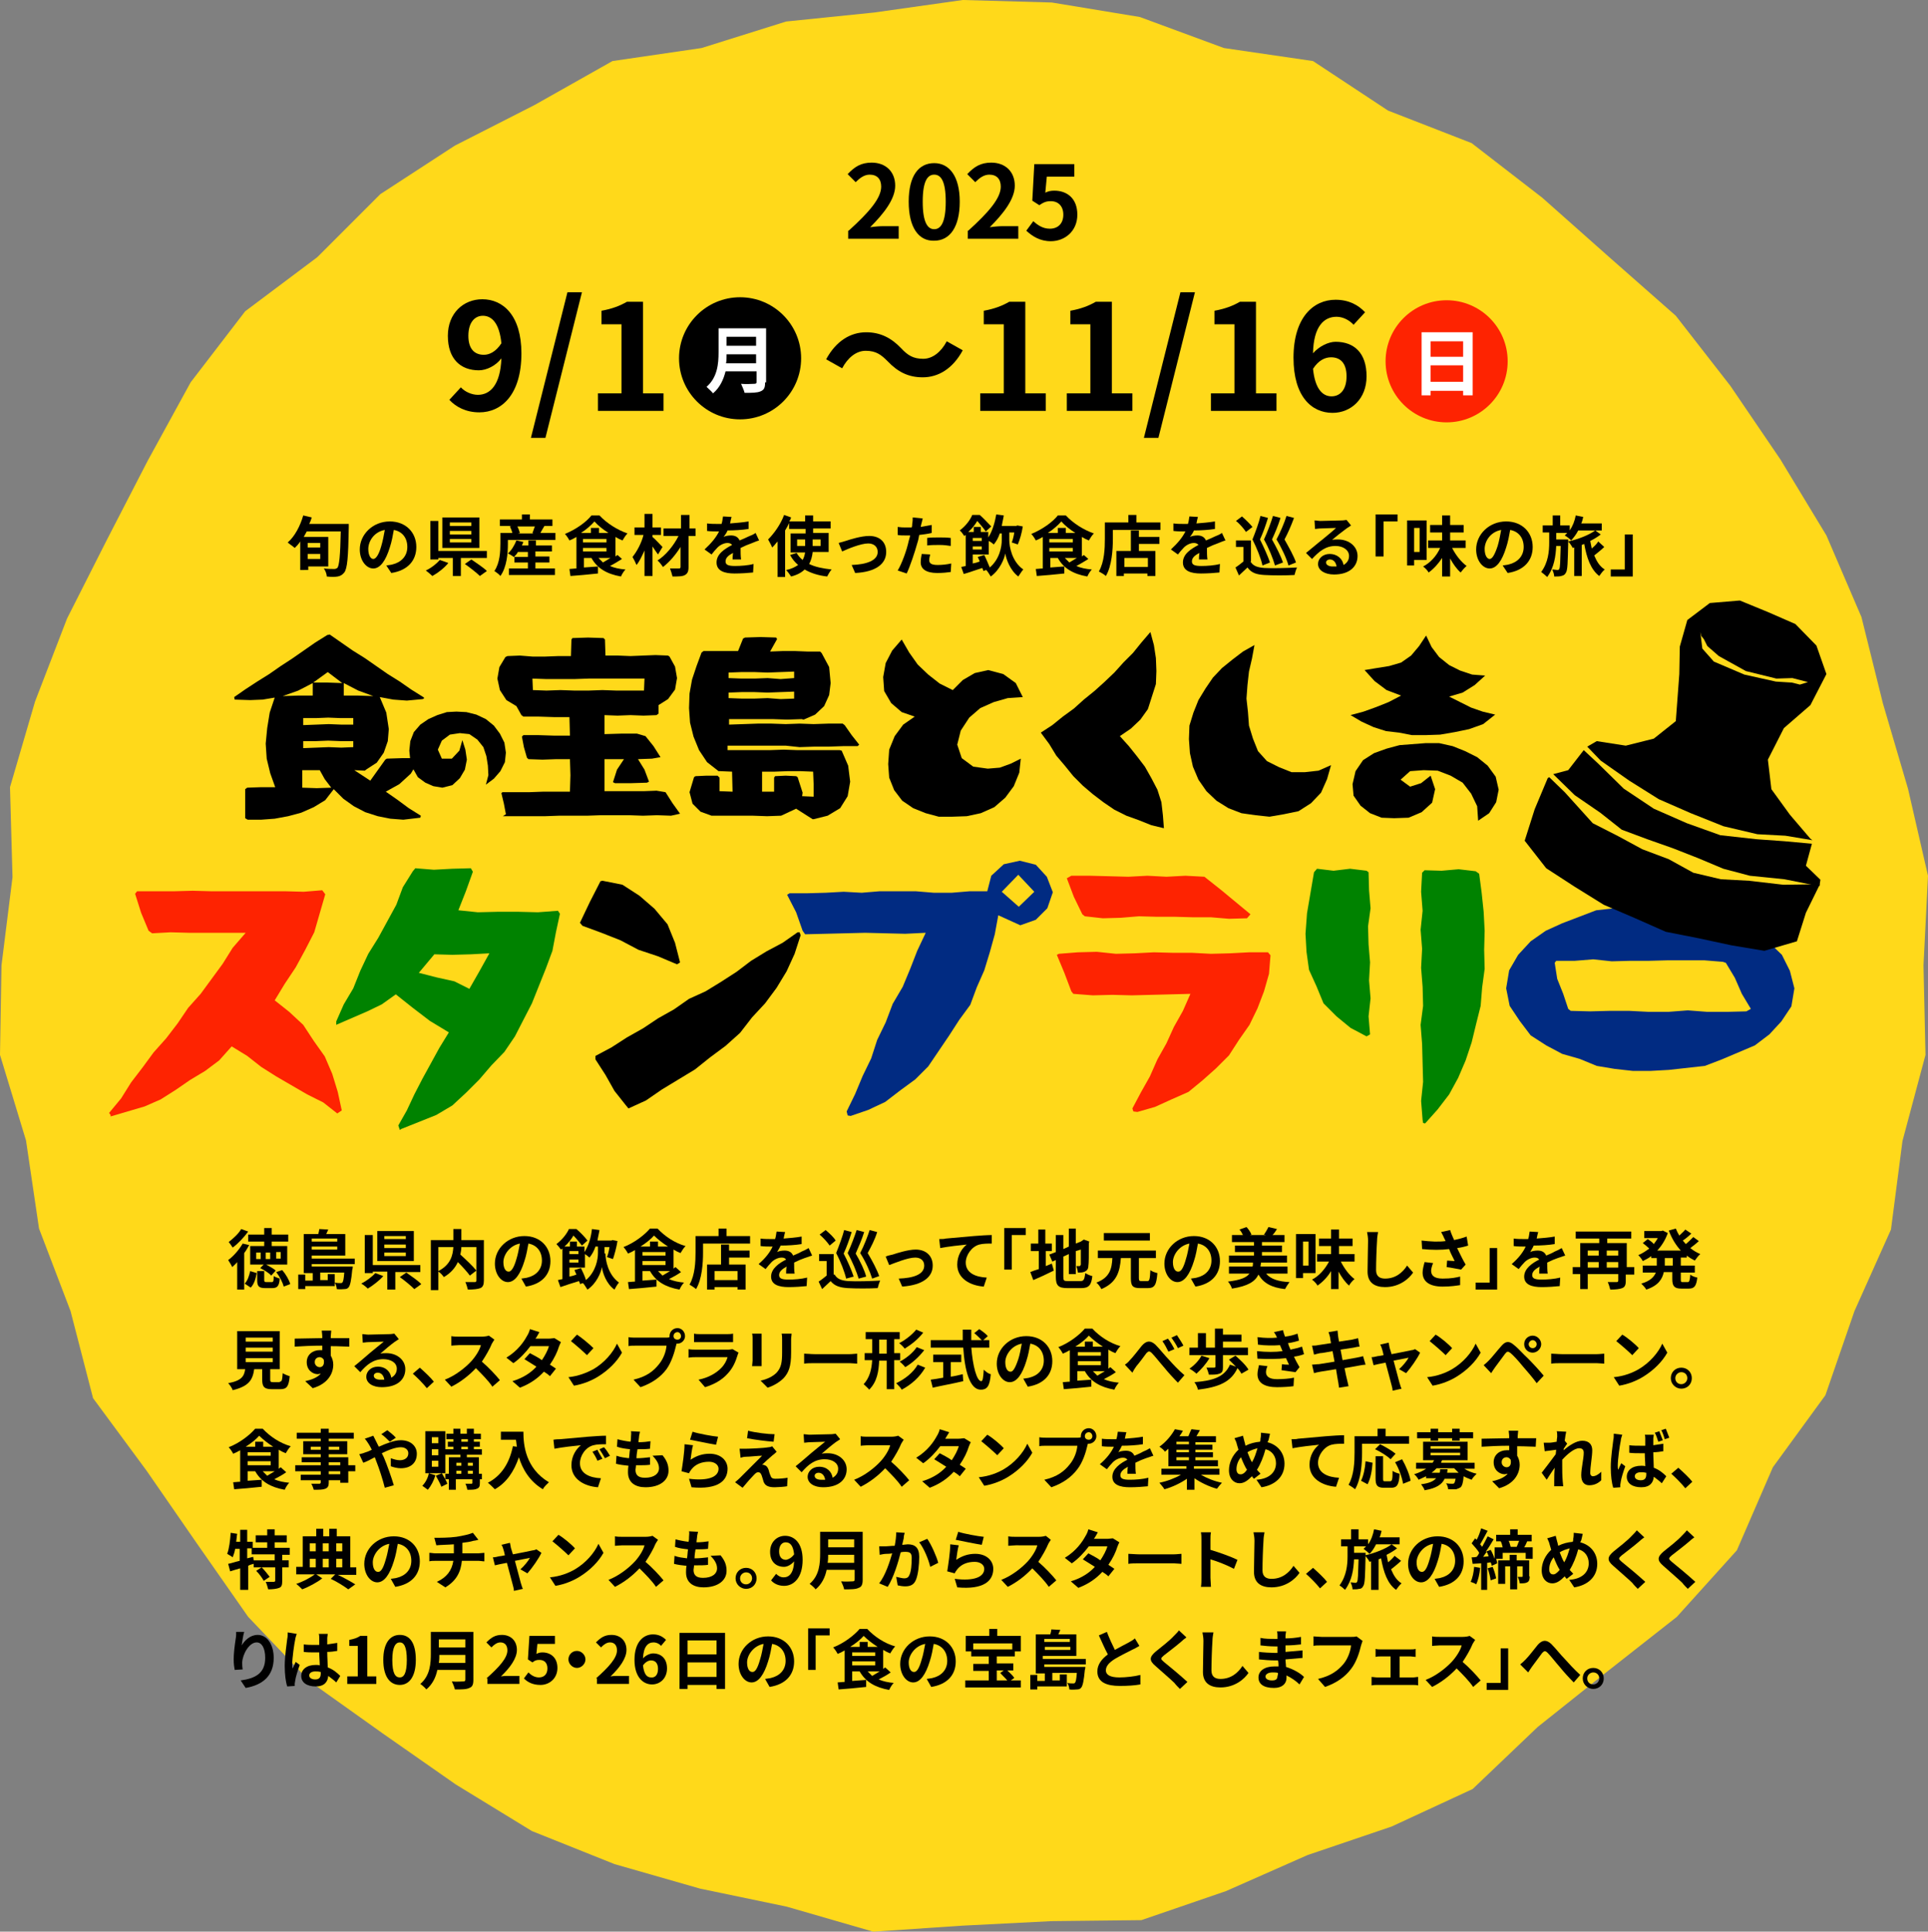 <?xml version="1.0" encoding="utf-8"?>
<!-- Generator: Adobe Illustrator 29.6.1, SVG Export Plug-In . SVG Version: 9.03 Build 0)  -->
<svg version="1.1" id="レイヤー_1" xmlns="http://www.w3.org/2000/svg" xmlns:xlink="http://www.w3.org/1999/xlink" x="0px"
	 y="0px" viewBox="0 0 385.3 386" style="enable-background:new 0 0 385.3 386;" xml:space="preserve">
<rect x="0" y="0" width="385.3" height="386" fill="#808080" stroke="none"/>
<style type="text/css">
	.ドロップシャドウ{fill:none;}
	.光彩_x0020_外側_x0020_5_x0020_pt{fill:none;}
	.青のネオン{fill:none;stroke:#8AACDA;stroke-width:7;stroke-linecap:round;stroke-linejoin:round;}
	.クロムハイライト{fill:url(#SVGID_1_);stroke:#FFFFFF;stroke-width:0.363;stroke-miterlimit:1;}
	.ジャイブ_GS{fill:#FFDD00;}
	.Alyssa_GS{fill:#A6D0E4;}
	.st0{fill:#FFD91A;}
	.st1{fill:#FFFFFF;}
	.st2{fill:#FE2301;}
	.st3{fill:#008200;}
	.st4{fill:#012B82;}
</style>
<linearGradient id="SVGID_1_" gradientUnits="userSpaceOnUse" x1="192.665" y1="192.988" x2="192.665" y2="191.988">
	<stop  offset="0" style="stop-color:#656565"/>
	<stop  offset="0.618" style="stop-color:#1B1B1B"/>
	<stop  offset="0.629" style="stop-color:#545454"/>
	<stop  offset="0.983" style="stop-color:#3E3E3E"/>
</linearGradient>
<g>
	<polygon class="st0" points="384.4,192.9 384.8,210.8 380.2,228 377.9,245.7 370.6,262 364.8,278.8 354.3,293.2 347.1,309.8 
		335.1,323.1 321.1,334.1 307.3,345.1 294.3,357.5 278.1,365 261.3,370.7 245,377.9 228.1,383.7 210.1,383.9 192.4,384.8 174.5,386 
		157.2,381 139.9,377.4 122.8,372.5 106.3,365.9 91.1,356.6 76.5,346.4 61.9,336 49.6,323.1 39.4,308.5 29.3,293.9 18.6,279.4 
		14.1,262 7.8,245.5 5.2,227.9 0,210.8 0.3,192.9 2.5,175.3 2,157.3 7,140.2 13.4,123.6 21.4,107.8 29.5,92.1 38.1,76.4 49,62.2 
		63.4,51.4 76,38.8 90.9,29.1 106.8,21 122.4,12.2 140.2,9.6 157.1,4.3 174.7,2.5 192.4,0 210.2,0.5 227.8,3.4 244.6,9.6 
		262.4,12.2 277.4,22.1 294.1,28.6 308.2,39.5 321.5,51.3 334.9,63.1 345.8,77.1 355.8,91.8 365,107 372,123.3 376.3,140.6 
		381.3,157.6 385.3,175 	"/>
</g>
<g>
	<path d="M49.8,248.8c-0.3,0.5-0.6,1.1-1,1.6v7.3h-1.4v-5.5c-0.3,0.4-0.7,0.7-1,1c-0.1-0.3-0.6-1.1-0.8-1.4c1.1-0.8,2.2-2.1,2.9-3.3
		L49.8,248.8z M49.6,246.1c-0.8,1.1-2,2.4-3.1,3.2c-0.2-0.3-0.6-0.9-0.8-1.1c0.9-0.7,2-1.7,2.5-2.6L49.6,246.1z M48.9,256.5
		c0.6-0.6,0.9-1.6,1.1-2.5l1.3,0.4c-0.2,1.1-0.5,2.2-1.2,2.9L48.9,256.5z M52.8,248.1h-3.2v-1.4h3.2v-1.3h1.5v1.3h3.3v1.4h-3.3v0.9
		h3.1v3.7h-4.2c0.7,0.4,1.5,0.8,1.9,1.2l-0.9,1c-0.4-0.5-1.4-1.1-2.2-1.5l0.7-0.7h-2.7V249h2.8V248.1z M52.1,250.3h-0.9v1.3h0.9
		V250.3z M54.3,256.2c0.3,0,0.4-0.1,0.4-1.2c0.3,0.2,0.9,0.4,1.2,0.5c-0.1,1.5-0.5,1.9-1.5,1.9H53c-1.3,0-1.6-0.4-1.6-1.6V254h1.4
		v1.8c0,0.3,0.1,0.4,0.4,0.4H54.3z M54,250.3h-0.9v1.3H54V250.3z M55.2,251.5h0.9v-1.3h-0.9V251.5z M56.4,253.8
		c0.7,0.8,1.4,2,1.6,2.8l-1.3,0.5c-0.2-0.8-0.8-2-1.5-2.9L56.4,253.8z"/>
	<path d="M62.3,252.5v0.6h8.2c0,0,0,0.4-0.1,0.6c-0.2,2.1-0.4,3.1-0.7,3.5c-0.2,0.3-0.5,0.4-0.9,0.4c-0.3,0-0.8,0.1-1.5,0
		c0-0.4-0.2-1-0.4-1.3c0.5,0.1,0.9,0.1,1.1,0.1c0.2,0,0.3,0,0.4-0.1c0.2-0.2,0.3-0.7,0.4-2H64v1.5h1.5v-1.2h1.4v2.4H61v0.6h-1.4
		v-2.9H61v1.2h1.5v-1.5h-1.8v-7.8h2.9c0.1-0.4,0.2-0.7,0.2-1l1.8,0.1c-0.1,0.3-0.3,0.6-0.4,0.9H69v4.3h-6.7v0.6h8.6v1.1H62.3z
		 M62.3,247.5v0.6h5.1v-0.6H62.3z M67.4,249.7v-0.6h-5.1v0.6H67.4z"/>
	<path d="M76.6,255c-0.8,0.9-2.1,1.9-3.1,2.5c-0.3-0.3-0.9-0.8-1.3-1c1-0.5,2.2-1.4,2.8-2.1L76.6,255z M79,254.1v3.6h-1.6v-3.6h-2.9
		v0.3h-1.6v-7.6h1.6v6H84v1.4H79z M82.7,252h-7.3V246h7.3V252z M81.1,247h-4.3v0.6h4.3V247z M81.1,248.7h-4.3v0.7h4.3V248.7z
		 M81.1,250.3h-4.3v0.7h4.3V250.3z M81.2,254.3c1,0.7,2.3,1.6,3,2.3l-1.4,1c-0.6-0.6-1.9-1.7-2.9-2.4L81.2,254.3z"/>
	<path d="M96.7,255.9c0,0.8-0.2,1.3-0.7,1.5c-0.5,0.2-1.4,0.3-2.5,0.3c-0.1-0.4-0.3-1.1-0.5-1.5c0.8,0,1.6,0,1.9,0
		c0.2,0,0.3-0.1,0.3-0.3v-6.7h-3c0,0.5-0.1,1-0.2,1.5c1.1,1,2.5,2.3,3.2,3.2l-1.3,1c-0.5-0.7-1.5-1.8-2.4-2.7
		c-0.5,1.1-1.4,2.2-2.8,3c-0.2-0.3-0.7-0.9-1.1-1.1v3.7h-1.5v-10h4.5v-2.2h1.6v2.2h4.5V255.9z M87.6,254c2.5-1.3,2.9-3.2,3-4.8h-3
		V254z"/>
	<path d="M104.2,255.5c0.5-0.1,0.9-0.1,1.2-0.2c1.7-0.4,2.9-1.6,2.9-3.4c0-1.8-1-3.1-2.7-3.4c-0.2,1.1-0.4,2.3-0.8,3.5
		c-0.8,2.6-1.9,4.2-3.3,4.2c-1.4,0-2.6-1.6-2.6-3.7c0-3,2.6-5.5,5.9-5.5c3.2,0,5.2,2.2,5.2,5c0,2.7-1.7,4.6-4.9,5.1L104.2,255.5z
		 M103.2,251.6c0.3-0.9,0.5-2.1,0.7-3.1c-2.1,0.4-3.3,2.3-3.3,3.7c0,1.3,0.5,1.9,1,1.9C102.1,254.2,102.7,253.4,103.2,251.6z"/>
	<path d="M121,250.5c0,1.3,0.5,4.2,2.7,5.8c-0.3,0.3-0.7,1-0.9,1.4c-1.6-1.1-2.4-3.4-2.5-4.5c-0.2,1.1-1.1,3.3-2.9,4.5
		c-0.2-0.3-0.6-1-0.9-1.3l-0.6,0.2c0-0.2-0.1-0.4-0.2-0.6c-1.3,0.4-2.6,0.8-3.7,1.2l-0.5-1.4c0.3-0.1,0.6-0.1,0.9-0.2v-6.1
		c-0.1,0.1-0.2,0.1-0.3,0.2c-0.2-0.3-0.6-0.8-0.9-1.1c1.2-0.9,2.1-2.1,2.5-3h1.5c0.8,0.7,1.7,1.6,2.2,2.3l-1.1,1
		c-0.4-0.5-1.1-1.4-1.7-2c-0.4,0.7-1,1.5-1.8,2.2h1.1v-1h1.4v1h1.5v1.1c0.8-1.2,1.3-2.8,1.5-4.6l1.5,0.2c-0.1,0.7-0.3,1.4-0.4,2.1
		h2.8l0.2-0.1l1,0.2c-0.2,1.3-0.6,2.7-0.9,3.6l-1.2-0.4c0.2-0.5,0.4-1.2,0.5-2h-1V250.5z M116.1,253.4c0.4,0.8,0.8,1.7,1,2.4
		c2-1.7,2.4-4.2,2.4-5.4v-1.3H119c-0.3,0.9-0.7,1.6-1.2,2.2c-0.2-0.2-0.6-0.5-0.9-0.7v2.7h-3.1v1.8c0.5-0.1,0.9-0.2,1.4-0.4
		c-0.1-0.3-0.3-0.6-0.4-0.9L116.1,253.4z M113.8,250v0.6h1.8V250H113.8z M113.8,251.7v0.6h1.8v-0.6H113.8z"/>
	<path d="M136.1,254.2c-0.7,0.5-1.6,1-2.4,1.4c0.9,0.4,1.9,0.6,3,0.7c-0.3,0.3-0.7,0.9-0.9,1.4c-2.8-0.5-4.7-1.6-5.9-3.7h-1.5v1.9
		l2.8-0.2l0,1.4c-1.9,0.2-4,0.4-5.5,0.5l-0.2-1.4c0.4,0,0.9-0.1,1.4-0.1v-6.3c-0.5,0.3-0.9,0.5-1.4,0.7c-0.2-0.4-0.6-1-0.9-1.3
		c2.1-0.8,4.2-2.4,5.3-3.7h1.5c1.5,1.6,3.5,2.9,5.6,3.5c-0.4,0.4-0.7,0.9-1,1.4c-0.5-0.2-0.9-0.4-1.4-0.7v3.8
		c0.1-0.1,0.3-0.2,0.4-0.3L136.1,254.2z M133.5,249.1c-1.1-0.7-2.1-1.5-2.8-2.2c-0.6,0.7-1.6,1.5-2.7,2.2h1.9v-1h1.6v1H133.5z
		 M128.4,250.9h4.6v-0.7h-4.6V250.9z M128.4,252.8h4.6V252h-4.6V252.8z M131.5,254c0.3,0.3,0.6,0.6,0.9,0.9c0.5-0.3,1-0.6,1.5-0.9
		H131.5z"/>
	<path d="M149.9,247v1.5h-9.4v1.8c0,2.1-0.2,5.3-1.4,7.3c-0.3-0.3-1-0.7-1.3-0.9c1.1-1.9,1.2-4.6,1.2-6.5V247h4.6v-1.5h1.6v1.5
		H149.9z M145.7,249.9h4.1v1.4h-4.1v1.4h3.3v5h-1.6v-0.5h-4.6v0.5h-1.5v-5h2.8v-4h1.6V249.9z M147.4,254h-4.6v1.8h4.6V254z"/>
	<path d="M157.1,254.6c0-0.4,0-1,0.1-1.5c-0.9,0.5-1.5,1-1.5,1.7c0,0.7,0.6,0.9,1.9,0.9c1.1,0,2.5-0.1,3.7-0.4l-0.1,1.7
		c-0.9,0.1-2.4,0.2-3.6,0.2c-2,0-3.5-0.5-3.5-2.1c0-1.6,1.6-2.7,3-3.4c-0.2-0.3-0.5-0.4-0.9-0.4c-0.7,0-1.5,0.4-2,0.9
		c-0.4,0.4-0.8,0.9-1.2,1.4l-1.4-1c1.4-1.2,2.3-2.4,2.8-3.5h-0.2c-0.5,0-1.5,0-2.2-0.1v-1.5c0.6,0.1,1.6,0.1,2.3,0.1h0.6
		c0.2-0.6,0.2-1.1,0.3-1.5l1.7,0.1c-0.1,0.3-0.2,0.8-0.3,1.3c1.2-0.1,2.5-0.2,3.6-0.4l0,1.5c-1.2,0.2-2.8,0.3-4.2,0.3
		c-0.2,0.5-0.5,0.9-0.7,1.3c0.3-0.2,1-0.3,1.5-0.3c0.8,0,1.4,0.3,1.7,1c0.7-0.3,1.2-0.5,1.7-0.8c0.5-0.2,0.9-0.4,1.4-0.7l0.7,1.5
		c-0.4,0.1-1.1,0.4-1.5,0.5c-0.6,0.2-1.3,0.5-2.1,0.9c0,0.7,0,1.7,0.1,2.2H157.1z"/>
	<path d="M166.8,254.7c0.5,0.9,1.4,1.2,2.7,1.3c1.6,0.1,4.6,0,6.4-0.1c-0.2,0.4-0.4,1.1-0.5,1.5c-1.6,0.1-4.4,0.1-6,0
		c-1.5-0.1-2.6-0.4-3.4-1.4c-0.5,0.5-1.1,1-1.7,1.6l-0.7-1.5c0.5-0.3,1.1-0.8,1.6-1.2V252h-1.5v-1.4h2.9V254.7z M165.8,248.9
		c-0.4-0.6-1.2-1.5-2-2.2l1.2-0.9c0.7,0.6,1.6,1.4,2,2.1L165.8,248.9z M169.1,255.5c-0.3-1.3-1.1-3.4-2-5.1c0.6-1.5,1.3-3.4,1.6-4.6
		l1.5,0.4c-0.5,1.6-1,3-1.6,4.3c0.8,1.5,1.6,3.4,2,4.6L169.1,255.5z M171.6,255.5c-0.4-1.3-1.2-3.3-2.2-5.1c0.7-1.5,1.4-3.4,1.8-4.6
		l1.5,0.4c-0.5,1.6-1.1,2.9-1.7,4.3c0.9,1.5,1.8,3.4,2.1,4.6L171.6,255.5z M174.3,255.5c-0.4-1.3-1.3-3.4-2.4-5.1
		c0.8-1.5,1.5-3.4,1.9-4.6l1.5,0.4c-0.5,1.6-1.2,2.9-1.9,4.2c0.9,1.5,1.9,3.4,2.3,4.6L174.3,255.5z"/>
	<path d="M178.4,250.7c0.9-0.3,3.1-1,4.6-1c2,0,3.4,1.2,3.4,3.2c0,2.3-2,3.9-6.1,4.2l-0.7-1.6c2.9-0.1,5.1-0.8,5.1-2.6
		c0-1-0.7-1.6-1.8-1.6c-1.5,0-4.1,1.1-5.2,1.5l-0.7-1.7C177.4,250.9,178,250.8,178.4,250.7z"/>
	<path d="M189,247.5c1.1-0.1,3.2-0.3,5.6-0.5c1.3-0.1,2.7-0.2,3.6-0.2l0,1.7c-0.7,0-1.8,0-2.5,0.2c-1.5,0.4-2.7,2.1-2.7,3.6
		c0,2.1,2,2.9,4.2,3l-0.6,1.8c-2.7-0.2-5.3-1.6-5.3-4.4c0-1.9,1-3.3,1.9-4c-1.1,0.1-3.8,0.4-5.3,0.7l-0.2-1.8
		C188.2,247.6,188.7,247.6,189,247.5z"/>
	<path d="M200.7,245.4h4.3v1.4h-2.8v6.9h-1.5V245.4z"/>
	<path d="M209,253c0.4-0.2,0.8-0.3,1.2-0.5l0.4,1.4c-1.4,0.7-2.9,1.4-4.1,1.9l-0.6-1.6c0.5-0.2,1-0.4,1.7-0.6V250H206v-1.5h1.5v-2.8
		h1.4v2.8h1.3v1.5H209V253z M215.9,256c0.7,0,0.8-0.3,1-1.6c0.3,0.2,0.9,0.5,1.4,0.6c-0.2,1.8-0.7,2.4-2.2,2.4h-2.8
		c-1.8,0-2.3-0.5-2.3-2.3v-3.3l-0.7,0.3l-0.6-1.4l1.3-0.5v-3.4h1.5v2.8l1.1-0.5v-3.6h1.4v3l1-0.4l0.3-0.2l0.3-0.2l1.1,0.4l-0.1,0.3
		c0,2.5,0,4-0.1,4.6c0,0.6-0.3,0.9-0.7,1.1c-0.4,0.2-0.9,0.2-1.4,0.2c0-0.4-0.2-1-0.3-1.3c0.2,0,0.5,0,0.6,0c0.2,0,0.2-0.1,0.3-0.3
		c0-0.2,0-1.2,0-3L215,250v4.6h-1.4v-4l-1.1,0.5v4c0,0.8,0.1,0.9,0.9,0.9H215.9z"/>
	<path d="M229.3,256c0.4,0,0.5-0.3,0.6-2.2c0.3,0.3,1,0.5,1.4,0.6c-0.2,2.3-0.5,3-1.9,3h-1.6c-1.5,0-1.8-0.5-1.8-2v-4h-2
		c-0.2,2.7-0.8,4.9-3.9,6.2c-0.2-0.4-0.6-1-1-1.3c2.7-1,3.1-2.8,3.2-4.9h-2.9v-1.5H231v1.5h-3.4v4c0,0.5,0.1,0.6,0.5,0.6H229.3z
		 M229.8,247.9h-9.2v-1.5h9.2V247.9z"/>
	<path d="M238,255.5c0.5-0.1,0.9-0.1,1.2-0.2c1.7-0.4,2.9-1.6,2.9-3.4c0-1.8-1-3.1-2.7-3.4c-0.2,1.1-0.4,2.3-0.8,3.5
		c-0.8,2.6-1.9,4.2-3.3,4.2c-1.4,0-2.6-1.6-2.6-3.7c0-3,2.6-5.5,5.9-5.5c3.2,0,5.2,2.2,5.2,5c0,2.7-1.7,4.6-4.9,5.1L238,255.5z
		 M237,251.6c0.3-0.9,0.5-2.1,0.7-3.1c-2.1,0.4-3.3,2.3-3.3,3.7c0,1.3,0.5,1.9,1,1.9C236,254.2,236.5,253.4,237,251.6z"/>
	<path d="M253.1,254.6c0.9,1,2.4,1.5,4.6,1.6c-0.3,0.4-0.7,1-0.9,1.4c-2.7-0.3-4.3-1.2-5.3-2.9c-0.7,1.4-2.1,2.3-5.3,2.8
		c-0.1-0.4-0.5-1.1-0.8-1.4c2.5-0.3,3.7-0.8,4.3-1.6h-4.1v-1.4h4.7c0.1-0.2,0.1-0.5,0.1-0.8h-4.8v-1.4h5v-0.7h-3.8v-1.3h3.8v-0.7
		h-4.4v-1.4h2.2c-0.2-0.4-0.4-0.8-0.7-1.1l1.4-0.5c0.4,0.4,0.8,1,1,1.5l-0.3,0.1h3.2l-0.4-0.1c0.3-0.4,0.7-1.1,0.9-1.5l1.7,0.4
		c-0.3,0.5-0.6,0.9-0.9,1.2h2.4v1.4h-4.5v0.7h4v1.3h-4v0.7h5v1.4H252c0,0.3-0.1,0.5-0.1,0.8h5.4v1.4H253.1z"/>
	<path d="M260.4,254.4v1h-1.4v-8.8h3.9v7.8H260.4z M260.4,248.1v4.8h1.1v-4.8H260.4z M267.9,252c0.7,1.4,1.7,2.8,2.8,3.6
		c-0.4,0.3-0.9,0.9-1.1,1.3c-0.8-0.7-1.5-1.7-2.1-2.8v3.5H266V254c-0.7,1.2-1.7,2.2-2.7,2.9c-0.2-0.4-0.7-0.9-1.1-1.2
		c1.4-0.7,2.6-2.1,3.4-3.6h-2.4v-1.5h2.8v-1.6h-2.4v-1.5h2.4v-1.8h1.6v1.8h2.7v1.5h-2.7v1.6h3.1v1.5H267.9z"/>
	<path d="M275.4,246.2c-0.1,0.5-0.2,1.2-0.2,1.7c-0.1,1.4-0.2,4.3-0.2,5.9c0,1.3,0.8,1.7,1.8,1.7c2.1,0,3.5-1.2,4.4-2.6l1.2,1.4
		c-0.8,1.2-2.7,2.9-5.6,2.9c-2.1,0-3.5-0.9-3.5-3.1c0-1.7,0.1-5.1,0.1-6.2c0-0.6-0.1-1.2-0.2-1.7L275.4,246.2z"/>
	<path d="M293.4,248.9c-0.6,0.2-1.4,0.4-2.2,0.5c0.5,1,1.1,2.3,1.7,3.3l-0.9,1c-0.7-0.1-2-0.4-2.9-0.5l0.1-1.3
		c0.4,0,1.1,0.1,1.5,0.1c-0.3-0.7-0.8-1.5-1.1-2.4c-1.6,0.2-3.4,0.2-5.4,0l-0.1-1.7c1.8,0.2,3.4,0.3,4.8,0.1
		c-0.1-0.2-0.2-0.4-0.3-0.6c-0.2-0.5-0.4-0.8-0.6-1.2l1.8-0.4c0.2,0.7,0.5,1.3,0.8,2c0.9-0.2,1.7-0.4,2.5-0.7L293.4,248.9z
		 M286.4,252.4c-0.2,0.4-0.4,1.2-0.4,1.5c0,0.9,0.5,1.6,2.3,1.6c1.8,0,2.6-0.2,3.5-0.4l0,1.7c-0.7,0.1-1.8,0.3-3.5,0.3
		c-2.6,0-4-1-4-2.8c0-0.6,0.2-1.4,0.4-2.1L286.4,252.4z"/>
	<path d="M299.2,257.7h-4.3v-1.4h2.8v-6.9h1.5V257.7z"/>
	<path d="M307.6,254.6c0-0.4,0-1,0.1-1.5c-0.9,0.5-1.5,1-1.5,1.7c0,0.7,0.6,0.9,1.9,0.9c1.1,0,2.5-0.1,3.7-0.4l-0.1,1.7
		c-0.9,0.1-2.4,0.2-3.6,0.2c-2,0-3.5-0.5-3.5-2.1c0-1.6,1.6-2.7,3-3.4c-0.2-0.3-0.5-0.4-0.9-0.4c-0.7,0-1.5,0.4-2,0.9
		c-0.4,0.4-0.8,0.9-1.2,1.4l-1.4-1c1.4-1.2,2.3-2.4,2.8-3.5h-0.2c-0.5,0-1.5,0-2.2-0.1v-1.5c0.6,0.1,1.6,0.1,2.3,0.1h0.6
		c0.2-0.6,0.2-1.1,0.3-1.5l1.7,0.1c-0.1,0.3-0.2,0.8-0.3,1.3c1.2-0.1,2.5-0.2,3.6-0.4l0,1.5c-1.2,0.2-2.8,0.3-4.2,0.3
		c-0.2,0.5-0.5,0.9-0.7,1.3c0.3-0.2,1-0.3,1.5-0.3c0.8,0,1.4,0.3,1.7,1c0.7-0.3,1.2-0.5,1.7-0.8c0.5-0.2,0.9-0.4,1.4-0.7l0.7,1.5
		c-0.4,0.1-1.1,0.4-1.5,0.5c-0.6,0.2-1.3,0.5-2.1,0.9c0,0.7,0,1.7,0.1,2.2H307.6z"/>
	<path d="M326.4,254.7h-1.5v1.3c0,0.8-0.2,1.2-0.7,1.4c-0.5,0.2-1.3,0.3-2.4,0.3c-0.1-0.4-0.3-1.1-0.5-1.5c0.7,0,1.5,0,1.8,0
		c0.2,0,0.3-0.1,0.3-0.3v-1.3h-6.1v3h-1.5v-3h-1.5v-1.4h1.5v-4.8h3.8v-0.9h-4.7v-1.4h11.1v1.4h-4.8v0.9h3.9v4.8h1.5V254.7z
		 M317.3,249.9v1h2.2v-1H317.3z M317.3,253.3h2.2v-1.1h-2.2V253.3z M321.1,249.9v1h2.3v-1H321.1z M323.4,253.3v-1.1h-2.3v1.1H323.4z
		"/>
	<path d="M335.9,251.4v1.5h2.8v1.4h-2.8v1.4c0,0.5,0.1,0.5,0.4,0.5h1c0.3,0,0.4-0.3,0.5-1.5c0.3,0.3,0.9,0.5,1.4,0.6
		c-0.2,1.7-0.6,2.2-1.7,2.2H336c-1.4,0-1.8-0.5-1.8-1.9v-1.4h-1.7c-0.3,1.4-1.1,2.7-3.5,3.5c-0.2-0.4-0.7-0.9-1-1.2
		c1.8-0.5,2.6-1.4,2.9-2.2h-2.6v-1.4h2.8v-1.5H330v-0.4c-0.5,0.4-1.1,0.7-1.7,1c-0.2-0.4-0.6-0.9-0.9-1.2c0.8-0.3,1.5-0.8,2.2-1.3
		c-0.3-0.3-0.9-0.8-1.3-1.1l1-0.8c0.4,0.3,0.9,0.6,1.2,1c0.3-0.4,0.6-0.8,0.8-1.2h-2.7V246h3.4l0.3-0.1l1,0.5
		c-0.5,1.4-1.2,2.5-2.1,3.5h4.7c-1-1.1-1.8-2.4-2.4-4l1.4-0.4c0.2,0.5,0.4,0.9,0.7,1.4c0.4-0.4,0.9-0.8,1.2-1.2l1.2,0.8
		c-0.5,0.5-1.1,1-1.7,1.4c0.2,0.2,0.4,0.5,0.6,0.7c0.5-0.4,1.1-1,1.5-1.4l1.1,0.8c-0.5,0.5-1.2,1-1.7,1.4c0.6,0.5,1.3,0.9,2,1.2
		c-0.4,0.3-0.8,0.9-1.1,1.3c-0.6-0.3-1.1-0.6-1.6-1v0.4H335.9z M334.3,251.4h-1.6v1.5h1.6V251.4z"/>
	<path d="M55.9,276.1c0.4,0,0.5-0.2,0.6-1.7c0.3,0.2,1,0.5,1.4,0.6c-0.2,2.1-0.6,2.6-1.9,2.6h-1.7c-1.5,0-1.9-0.5-1.9-1.9v-2.1h-1.6
		c-0.3,2.1-1,3.4-4.3,4.2c-0.1-0.4-0.6-1.1-0.9-1.4c2.7-0.5,3.2-1.4,3.4-2.8h-1.6v-7.6h8.5v7.6H54v2.1c0,0.4,0.1,0.5,0.6,0.5H55.9z
		 M49.1,268.1h5.4v-0.8h-5.4V268.1z M49.1,270.1h5.4v-0.8h-5.4V270.1z M49.1,272.2h5.4v-0.8h-5.4V272.2z"/>
	<path d="M69.8,269.1c-0.8,0-2-0.1-3.7-0.1c0,0.7,0,1.4,0,1.9c0.3,0.5,0.5,1.1,0.5,1.8c0,1.7-1,3.8-4.1,4.7L61,276
		c1.3-0.3,2.4-0.7,3.1-1.5c-0.2,0-0.4,0.1-0.6,0.1c-1,0-2.2-0.8-2.2-2.4c0-1.5,1.2-2.4,2.6-2.4c0.2,0,0.4,0,0.5,0l0-0.9
		c-2,0-3.9,0.1-5.5,0.2l0-1.6c1.5,0,3.8-0.1,5.5-0.1c0-0.2,0-0.3,0-0.4c0-0.4-0.1-0.9-0.1-1.1h1.9c0,0.2-0.1,0.9-0.1,1.1
		c0,0.1,0,0.2,0,0.4c1.3,0,3.1,0,3.7,0L69.8,269.1z M63.9,273.2c0.5,0,1-0.4,0.8-1.5c-0.2-0.3-0.5-0.5-0.8-0.5c-0.5,0-1,0.3-1,1
		C62.9,272.8,63.4,273.2,63.9,273.2z"/>
	<path d="M79.7,267.6c-0.3,0.2-0.6,0.4-0.9,0.6c-0.7,0.5-2,1.6-2.8,2.3c0.4-0.1,0.8-0.1,1.2-0.1c2.2,0,3.8,1.4,3.8,3.2
		c0,2-1.5,3.6-4.7,3.6c-1.8,0-3.1-0.8-3.1-2.1c0-1,0.9-2,2.3-2c1.6,0,2.5,1,2.7,2.2c0.7-0.4,1.1-1,1.1-1.8c0-1.2-1.2-1.9-2.7-1.9
		c-2,0-3.3,1.1-4.6,2.6l-1.2-1.2c0.9-0.7,2.5-2.1,3.2-2.7c0.7-0.6,2.1-1.7,2.7-2.2c-0.7,0-2.4,0.1-3.1,0.1c-0.4,0-0.8,0.1-1.1,0.1
		l-0.1-1.7c0.4,0,0.8,0.1,1.2,0.1c0.7,0,3.4-0.1,4.2-0.1c0.5,0,0.8-0.1,1-0.1L79.7,267.6z M76.8,275.7c-0.1-0.8-0.6-1.4-1.3-1.4
		c-0.5,0-0.8,0.3-0.8,0.6c0,0.5,0.5,0.8,1.3,0.8C76.3,275.7,76.5,275.7,76.8,275.7z"/>
	<path d="M85.3,277.4c-0.8-1-1.9-2.1-2.8-2.9l1.4-1.2c0.9,0.8,2.2,2,2.8,2.8L85.3,277.4z"/>
	<path d="M98.8,267.7c-0.1,0.1-0.3,0.5-0.5,0.8c-0.4,1-1.2,2.4-2,3.6c1.3,1.1,2.9,2.8,3.6,3.7l-1.5,1.3c-0.8-1.2-2.1-2.5-3.3-3.7
		c-1.4,1.5-3.1,2.8-4.9,3.7l-1.3-1.4c2.1-0.8,4.1-2.4,5.3-3.7c0.9-1,1.7-2.3,1.9-3.2h-4.4c-0.5,0-1.3,0.1-1.5,0.1V267
		c0.4,0.1,1.1,0.1,1.5,0.1h4.6c0.6,0,1.1-0.1,1.4-0.2L98.8,267.7z"/>
	<path d="M112.1,268.2c-0.1,0.2-0.3,0.6-0.4,0.9c-0.3,1-0.9,2.3-1.8,3.6c0.5,0.3,0.9,0.6,1.2,0.8l-1.2,1.5c-0.3-0.3-0.7-0.6-1.2-0.9
		c-1.2,1.3-2.7,2.4-4.8,3.2l-1.5-1.3c2.3-0.7,3.8-1.8,4.8-2.9c-0.9-0.6-1.8-1.1-2.4-1.5l1.1-1.2c0.7,0.4,1.6,0.8,2.4,1.4
		c0.6-0.9,1.2-2,1.4-2.8H106c-0.9,1.2-2.1,2.5-3.4,3.4l-1.4-1.1c2.3-1.4,3.5-3.2,4.1-4.3c0.2-0.3,0.5-0.9,0.6-1.4l1.9,0.6
		c-0.3,0.5-0.6,1.1-0.8,1.3l0,0h2.7c0.4,0,0.8-0.1,1.1-0.1L112.1,268.2z"/>
	<path d="M118.6,273.6c2.2-1.3,3.9-3.3,4.7-5.1l1,1.8c-1,1.8-2.7,3.5-4.8,4.8c-1.3,0.8-3,1.5-4.8,1.8l-1.1-1.7
		C115.6,275,117.3,274.3,118.6,273.6z M118.6,269.4l-1.3,1.4c-0.7-0.7-2.3-2.1-3.2-2.8l1.2-1.3C116.1,267.2,117.8,268.6,118.6,269.4
		z"/>
	<path d="M133.1,267.3c0.2,0,0.5,0,0.7-0.1c0-0.1,0-0.2,0-0.2c0-0.9,0.7-1.6,1.6-1.6c0.8,0,1.5,0.7,1.5,1.6c0,0.8-0.7,1.5-1.5,1.5
		c-0.1,0-0.1,0-0.2,0l-0.1,0.4c-0.3,1.3-0.9,3.3-1.9,4.7c-1.2,1.6-2.9,2.8-5.2,3.6l-1.4-1.5c2.6-0.6,4-1.7,5.1-3.1
		c0.9-1.1,1.4-2.5,1.5-3.7h-6.1c-0.6,0-1.2,0-1.5,0.1v-1.8c0.4,0.1,1.1,0.1,1.5,0.1H133.1z M136.1,267c0-0.4-0.3-0.8-0.7-0.8
		c-0.4,0-0.8,0.3-0.8,0.8c0,0.4,0.3,0.7,0.8,0.7C135.8,267.7,136.1,267.4,136.1,267z"/>
	<path d="M147.6,270.3c-0.1,0.2-0.2,0.4-0.2,0.5c-0.4,1.3-0.9,2.5-1.9,3.6c-1.3,1.5-3,2.3-4.6,2.8l-1.3-1.5c2-0.4,3.5-1.3,4.5-2.3
		c0.7-0.7,1.1-1.5,1.3-2.2h-6.3c-0.3,0-1,0-1.5,0.1v-1.7c0.5,0.1,1.1,0.1,1.5,0.1h6.4c0.4,0,0.8-0.1,0.9-0.1L147.6,270.3z
		 M138.7,266.5c0.4,0.1,0.9,0.1,1.4,0.1h5c0.4,0,1,0,1.4-0.1v1.7c-0.4,0-1,0-1.4,0h-5c-0.4,0-1,0-1.4,0V266.5z"/>
	<path d="M152.2,266.5c0,0.3,0,0.6,0,1v4.4c0,0.3,0,0.8,0,1.1h-1.9c0-0.2,0.1-0.8,0.1-1.1v-4.4c0-0.2,0-0.7-0.1-1H152.2z
		 M158.2,266.4c0,0.4-0.1,0.8-0.1,1.3v2.6c0,2.8-0.5,4-1.5,5.1c-0.9,0.9-2.2,1.6-3.2,1.9l-1.4-1.4c1.3-0.3,2.4-0.8,3.2-1.6
		c0.9-1,1.1-2,1.1-4v-2.5c0-0.5,0-0.9-0.1-1.3H158.2z"/>
	<path d="M160.7,270.5c0.5,0,1.4,0.1,2.1,0.1h7c0.6,0,1.2-0.1,1.5-0.1v2c-0.3,0-1-0.1-1.5-0.1h-7c-0.7,0-1.6,0-2.1,0.1V270.5z"/>
	<path d="M178.7,271.9v5.7h-1.5v-5.7h-1.5c-0.1,2.1-0.4,4.2-2,5.8c-0.2-0.3-0.8-0.8-1.1-1.1c1.2-1.3,1.6-3,1.7-4.8h-1.5v-1.4h1.5
		v-2.8H173v-1.4h6.8v1.4h-1.1v2.8h1.2v1.4H178.7z M177.2,270.5v-2.8h-1.5v2.8H177.2z M184.9,273.3c-1.1,1.9-2.8,3.4-4.7,4.4
		c-0.2-0.4-0.7-0.9-1.1-1.3c1.7-0.8,3.4-2.1,4.3-3.7L184.9,273.3z M184.5,266.3c-1,1.3-2.4,2.4-3.7,3.2c-0.2-0.3-0.7-0.8-1.1-1.1
		c1.2-0.6,2.6-1.7,3.4-2.7L184.5,266.3z M184.7,269.8c-1,1.3-2.4,2.6-3.8,3.4c-0.2-0.3-0.7-0.8-1.1-1.1c1.2-0.6,2.7-1.8,3.4-2.9
		L184.7,269.8z"/>
	<path d="M194.1,269.2c0.3,3.8,1.1,6.8,2,6.8c0.3,0,0.4-0.7,0.5-2.3c0.4,0.4,0.9,0.8,1.4,0.9c-0.2,2.5-0.8,3.1-2,3.1
		c-2.2,0-3.2-3.8-3.5-8.4H186v-1.5h6.4c0-0.7,0-1.4,0-2.1h1.7c0,0.7,0,1.4,0,2.1h2.1c-0.4-0.4-1-1-1.5-1.4l1-0.8
		c0.6,0.4,1.4,1,1.7,1.4l-0.9,0.8h1.2v1.5H194.1z M190,275.1c0.8-0.1,1.6-0.3,2.4-0.5l0.1,1.4c-2.1,0.5-4.4,0.9-6.1,1.3l-0.4-1.6
		c0.7-0.1,1.5-0.2,2.5-0.4v-3.1h-2v-1.5h5.6v1.5H190V275.1z"/>
	<path d="M204.5,275.5c0.5-0.1,0.9-0.1,1.2-0.2c1.7-0.4,2.9-1.6,2.9-3.4c0-1.8-1-3.1-2.7-3.4c-0.2,1.1-0.4,2.3-0.8,3.5
		c-0.8,2.6-1.9,4.2-3.3,4.2c-1.4,0-2.6-1.6-2.6-3.7c0-3,2.6-5.5,5.9-5.5c3.2,0,5.2,2.2,5.2,5c0,2.7-1.7,4.6-4.9,5.1L204.5,275.5z
		 M203.5,271.6c0.3-0.9,0.5-2.1,0.7-3.1c-2.1,0.4-3.3,2.3-3.3,3.7c0,1.3,0.5,1.9,1,1.9C202.4,274.2,202.9,273.4,203.5,271.6z"/>
	<path d="M223,274.2c-0.7,0.5-1.6,1-2.4,1.4c0.9,0.4,1.9,0.6,3,0.7c-0.3,0.3-0.7,0.9-0.9,1.4c-2.8-0.5-4.7-1.6-5.9-3.7h-1.5v1.9
		l2.8-0.2l0,1.4c-1.9,0.2-4,0.4-5.5,0.5l-0.2-1.4c0.4,0,0.9-0.1,1.4-0.1v-6.3c-0.5,0.3-0.9,0.5-1.4,0.7c-0.2-0.4-0.6-1-0.9-1.3
		c2.1-0.8,4.2-2.4,5.3-3.7h1.5c1.5,1.6,3.5,2.9,5.6,3.5c-0.4,0.4-0.7,0.9-1,1.4c-0.5-0.2-0.9-0.4-1.4-0.7v3.8
		c0.1-0.1,0.3-0.2,0.4-0.3L223,274.2z M220.4,269.1c-1.1-0.7-2.1-1.5-2.8-2.2c-0.6,0.7-1.6,1.5-2.7,2.2h1.9v-1h1.6v1H220.4z
		 M215.4,270.9h4.6v-0.7h-4.6V270.9z M215.4,272.8h4.6V272h-4.6V272.8z M218.4,274c0.3,0.3,0.6,0.6,0.9,0.9c0.5-0.3,1-0.6,1.5-0.9
		H218.4z"/>
	<path d="M225.8,271.8c0.6-0.6,1.6-1.9,2.4-2.9c0.9-1,1.7-1.1,2.7-0.2c0.9,0.9,1.9,2.2,2.7,3c0.8,0.9,1.9,2.1,3.1,3.1l-1.3,1.5
		c-0.9-0.9-2-2.1-2.8-3.1c-0.8-0.9-1.8-2.2-2.4-2.8c-0.5-0.5-0.7-0.4-1.1,0c-0.5,0.7-1.4,1.9-2,2.6c-0.3,0.4-0.6,0.9-0.8,1.3
		l-1.5-1.6C225.1,272.5,225.4,272.3,225.8,271.8z M234.7,269.6l-1.2,0.5c-0.4-0.8-0.7-1.4-1.2-2.1l1.1-0.5
		C233.9,268.1,234.4,269,234.7,269.6z M236.5,268.9l-1.1,0.5c-0.4-0.8-0.8-1.4-1.3-2.1l1.1-0.5C235.6,267.4,236.2,268.3,236.5,268.9
		z"/>
	<path d="M241.7,271.4c-0.7,1.2-1.7,2.3-2.6,3.1c-0.3-0.3-1-0.8-1.4-1c0.9-0.6,1.9-1.6,2.4-2.6L241.7,271.4z M242.8,270.8h-5.1v-1.5
		h1.7v-2.9h1.6v2.9h1.8v-3.8h1.6v1.2h3.7v1.4h-3.7v1.2h5v1.5h-5v2.4c0,0.7-0.1,1.1-0.7,1.3c-0.5,0.2-1.2,0.2-2.1,0.2
		c-0.1-0.4-0.3-1-0.5-1.4c0.6,0,1.3,0,1.5,0c0.2,0,0.3-0.1,0.3-0.2V270.8z M248.1,274.5c-0.2-0.3-0.4-0.7-0.8-1.1
		c-1.3,2.8-3.8,3.8-7.9,4.3c-0.1-0.5-0.4-1.1-0.7-1.5c3.7-0.3,6-1,7.1-3.5l1.2,0.4c-0.5-0.5-1-1-1.4-1.4l1.3-0.8
		c0.9,0.8,2.1,1.9,2.6,2.8L248.1,274.5z"/>
	<path d="M260.6,270.6c-0.5,0.2-1.2,0.4-2,0.5c0.3,0.7,0.7,1.4,1.1,2.1l-0.8,1c-0.7-0.1-2-0.3-2.8-0.4l0.1-1.2
		c0.5,0.1,1,0.1,1.4,0.1l-0.6-1.3c-1.6,0.2-3.7,0.2-5.7,0.1l-0.1-1.5c1.9,0.2,3.7,0.2,5.1,0l-0.2-0.5l-0.3-0.7
		c-1.3,0.1-2.9,0.1-4.4-0.1l-0.1-1.5c1.5,0.2,2.8,0.2,3.9,0.1v0c-0.2-0.5-0.4-0.8-0.6-1.1l1.8-0.4c0.1,0.4,0.2,0.8,0.4,1.3
		c0.9-0.1,1.7-0.3,2.5-0.6l0.3,1.4c-0.7,0.2-1.4,0.4-2.2,0.5l0.2,0.6l0.3,0.7c1-0.2,1.7-0.4,2.3-0.6L260.6,270.6z M253.3,273
		c-0.2,0.4-0.3,0.9-0.3,1.2c0,0.8,0.6,1.4,2.2,1.4c1.2,0,2.5-0.1,3.4-0.3l-0.1,1.7c-0.7,0.1-2,0.2-3.3,0.2c-2.4,0-3.9-0.8-3.9-2.6
		c0-0.6,0.2-1.3,0.3-1.8L253.3,273z"/>
	<path d="M272.9,272.7c-0.3,0-0.9,0.1-1.4,0.2c-0.6,0.1-1.7,0.3-2.8,0.5c0.2,1.1,0.4,1.9,0.5,2.3c0.1,0.4,0.2,0.9,0.3,1.3l-1.9,0.3
		c-0.1-0.5-0.1-0.9-0.2-1.3c-0.1-0.4-0.2-1.3-0.4-2.4c-1.3,0.2-2.5,0.4-3.1,0.5c-0.6,0.1-1,0.2-1.3,0.3l-0.4-1.7
		c0.4,0,0.9-0.1,1.4-0.1c0.6-0.1,1.8-0.3,3.1-0.5l-0.4-2.1c-1.1,0.2-2.1,0.4-2.5,0.4c-0.5,0.1-0.8,0.2-1.2,0.3l-0.4-1.8
		c0.4,0,0.8,0,1.2-0.1c0.5-0.1,1.5-0.2,2.6-0.4c-0.1-0.5-0.2-1-0.2-1.2c-0.1-0.4-0.2-0.7-0.3-1l1.8-0.3c0,0.3,0.1,0.7,0.1,1
		c0,0.2,0.1,0.6,0.2,1.2c1.1-0.2,2.1-0.3,2.6-0.4c0.4-0.1,0.9-0.2,1.2-0.3l0.3,1.7c-0.3,0-0.8,0.1-1.2,0.2l-2.6,0.4l0.4,2.1
		c1.2-0.2,2.2-0.4,2.8-0.5c0.5-0.1,1-0.2,1.3-0.3L272.9,272.7z"/>
	<path d="M279.6,273.6c0.7-0.6,1.6-1.7,1.9-2.3c-0.3,0.1-1.6,0.3-3,0.6c0.5,1.8,1,3.8,1.2,4.5c0.1,0.2,0.2,0.8,0.4,1.1l-1.8,0.4
		c0-0.3-0.1-0.8-0.2-1.1c-0.2-0.7-0.7-2.7-1.2-4.5c-1.1,0.2-2,0.4-2.4,0.5l-0.4-1.6c0.4,0,0.8-0.1,1.2-0.2c0.2,0,0.7-0.1,1.2-0.2
		c-0.1-0.5-0.2-0.9-0.3-1.2c-0.1-0.3-0.2-0.7-0.4-0.9l1.7-0.4c0.1,0.3,0.1,0.6,0.2,1l0.4,1.3c1.7-0.3,3.5-0.7,4-0.8
		c0.2,0,0.5-0.1,0.7-0.2l1,0.7c-0.5,1.1-1.9,3.1-2.8,4.1L279.6,273.6z"/>
	<path d="M290.2,273.6c2.2-1.3,3.9-3.3,4.7-5.1l1,1.8c-1,1.8-2.7,3.5-4.8,4.8c-1.3,0.8-3,1.5-4.8,1.8l-1.1-1.7
		C287.3,275,289,274.3,290.2,273.6z M290.2,269.4l-1.3,1.4c-0.7-0.7-2.3-2.1-3.2-2.8l1.2-1.3C287.8,267.2,289.5,268.6,290.2,269.4z"
		/>
	<path d="M297.6,271.8c0.6-0.6,1.6-1.9,2.5-2.9c0.8-0.9,1.5-1,2.5-0.1c0.9,0.7,1.8,1.8,2.7,2.6c0.9,0.9,2.3,2.4,3.2,3.5l-1.4,1.5
		c-0.8-1.1-2-2.5-2.8-3.4c-0.8-1-1.9-2.2-2.4-2.6c-0.5-0.4-0.7-0.4-1.1,0.1c-0.5,0.7-1.4,1.9-2,2.7c-0.3,0.4-0.6,0.9-0.8,1.2
		l-1.5-1.6C296.9,272.5,297.2,272.2,297.6,271.8z M306.3,266.9c0.9,0,1.7,0.8,1.7,1.7s-0.8,1.7-1.7,1.7c-0.9,0-1.7-0.7-1.7-1.7
		S305.4,266.9,306.3,266.9z M306.3,269.4c0.5,0,0.8-0.4,0.8-0.8s-0.4-0.8-0.8-0.8s-0.8,0.4-0.8,0.8S305.8,269.4,306.3,269.4z"/>
	<path d="M310,270.5c0.5,0,1.4,0.1,2.1,0.1h7c0.6,0,1.2-0.1,1.5-0.1v2c-0.3,0-1-0.1-1.5-0.1h-7c-0.7,0-1.6,0-2.1,0.1V270.5z"/>
	<path d="M327.5,273.6c2.2-1.3,3.9-3.3,4.7-5.1l1,1.8c-1,1.8-2.7,3.5-4.8,4.8c-1.3,0.8-3,1.5-4.8,1.8l-1.1-1.7
		C324.6,275,326.3,274.3,327.5,273.6z M327.5,269.4l-1.3,1.4c-0.7-0.7-2.3-2.1-3.2-2.8l1.2-1.3C325.1,267.2,326.8,268.6,327.5,269.4
		z"/>
	<path d="M338.1,275.4c0,1.2-0.9,2.1-2.1,2.1c-1.1,0-2.1-0.9-2.1-2.1s0.9-2.1,2.1-2.1C337.2,273.3,338.1,274.2,338.1,275.4z
		 M337.2,275.4c0-0.7-0.5-1.2-1.2-1.2c-0.6,0-1.2,0.5-1.2,1.2s0.5,1.2,1.2,1.2C336.7,276.6,337.2,276,337.2,275.4z"/>
	<path d="M57.2,294.2c-0.7,0.5-1.6,1-2.4,1.4c0.9,0.4,1.9,0.6,3,0.7c-0.3,0.3-0.7,0.9-0.9,1.4c-2.8-0.5-4.7-1.6-5.9-3.7h-1.5v1.9
		l2.8-0.2l0,1.4c-1.9,0.2-4,0.4-5.5,0.5l-0.2-1.4c0.4,0,0.9-0.1,1.4-0.1v-6.3c-0.5,0.3-0.9,0.5-1.4,0.7c-0.2-0.4-0.6-1-0.9-1.3
		c2.1-0.8,4.2-2.4,5.3-3.7h1.5c1.5,1.6,3.5,2.9,5.6,3.5c-0.4,0.4-0.7,0.9-1,1.4c-0.5-0.2-0.9-0.4-1.4-0.7v3.8
		c0.1-0.1,0.3-0.2,0.4-0.3L57.2,294.2z M54.6,289.1c-1.1-0.7-2.1-1.5-2.8-2.2c-0.6,0.7-1.6,1.5-2.7,2.2H51v-1h1.6v1H54.6z
		 M49.5,290.9h4.6v-0.7h-4.6V290.9z M49.5,292.8h4.6V292h-4.6V292.8z M52.5,294c0.3,0.3,0.6,0.6,0.9,0.9c0.5-0.3,1-0.6,1.5-0.9H52.5
		z"/>
	<path d="M71,294h-1.4v2.3H68v-0.5h-2.3v0.4c0,0.8-0.2,1.1-0.7,1.3c-0.5,0.2-1.2,0.2-2.3,0.2c-0.1-0.4-0.3-0.9-0.5-1.2
		c0.6,0,1.4,0,1.6,0c0.2,0,0.3-0.1,0.3-0.3v-0.4h-4v-1.1h4V294H59v-1.2h5.1v-0.6h-3.8v-1h3.8v-0.6h-3.5v-2.6h3.5v-0.5h-4.8v-1.2h4.8
		v-0.8h1.6v0.8h5v1.2h-5v0.5h3.7v2.6h-3.7v0.6h3.9v1.6H71V294z M64.1,289.7v-0.6h-2v0.6H64.1z M65.7,289.1v0.6h2.1v-0.6H65.7z
		 M65.7,292.8H68v-0.6h-2.3V292.8z M68,294h-2.3v0.6H68V294z"/>
	<path d="M74.6,286.9c0.1,0.2,0.4,0.8,0.5,1c0.2,0.4,0.4,0.8,0.6,1.2c1.6-0.7,3.1-1.3,4.4-1.3c2,0,3.2,1.2,3.2,2.7
		c0,1.8-1.2,2.9-3.2,2.9c-0.7,0-1.5-0.2-2-0.4l0-1.6c0.6,0.2,1.2,0.4,1.8,0.4c1,0,1.7-0.5,1.7-1.4c0-0.7-0.6-1.2-1.5-1.2
		c-1,0-2.4,0.5-3.8,1.2l0.4,0.8c0.6,1.4,1.6,4.2,2,5.6l-1.8,0.5c-0.4-1.6-1.1-3.8-1.7-5.3l-0.3-0.8c-0.9,0.5-1.7,0.9-2.3,1.1
		l-0.8-1.7c0.5-0.1,1.1-0.3,1.3-0.4c0.4-0.1,0.8-0.3,1.2-0.5c-0.2-0.4-0.4-0.8-0.6-1.1c-0.2-0.3-0.5-0.8-0.8-1.1L74.6,286.9z
		 M77.9,288.1c-0.5-0.5-1.2-1.2-1.7-1.5l1.2-0.8c0.5,0.4,1.3,1,1.7,1.5L77.9,288.1z"/>
	<path d="M87,294.8c-0.3,1.1-0.9,2.2-1.5,2.9c-0.3-0.2-0.8-0.6-1.1-0.8c0.6-0.6,1.1-1.5,1.3-2.5L87,294.8z M89,294.4h-4V286h4V294.4
		z M87.6,287.2h-1.3v1.2h1.3V287.2z M87.6,289.6h-1.3v1.2h1.3V289.6z M87.6,291.9h-1.3v1.2h1.3V291.9z M88.3,294.4
		c0.4,0.7,0.9,1.5,1.1,2.1l-1.2,0.6c-0.2-0.6-0.7-1.5-1.1-2.2L88.3,294.4z M96.5,295.6h-0.6v0.7c0,0.7-0.1,1-0.6,1.2
		c-0.4,0.2-1,0.2-1.9,0.2c-0.1-0.4-0.2-0.9-0.4-1.2c0.5,0,1.1,0,1.2,0c0.2,0,0.2-0.1,0.2-0.2v-0.7h-3.3v2.1h-1.4v-2.1h-0.7v-1.1h0.7
		v-3.3h2.3v-0.5h-3v-1.1h1.6v-0.5h-1.1v-1h1.1v-0.5h-1.4v-1.1h1.4v-1h1.4v1h1.3v-1h1.4v1h1.4v1.1h-1.4v0.5h1.2v1h-1.2v0.5h1.6v1.1
		h-3v0.5h2.4v3.3h0.6V295.6z M91.2,292.3v0.6h1v-0.6H91.2z M91.2,294.5h1v-0.6h-1V294.5z M92.2,288.1h1.3v-0.5h-1.3V288.1z
		 M92.2,289.6h1.3v-0.5h-1.3V289.6z M93.5,292.3v0.6h1v-0.6H93.5z M94.5,294.5v-0.6h-1v0.6H94.5z"/>
	<path d="M104.6,286.2c0,2.5,0.4,7.2,5.1,10c-0.3,0.3-1,0.9-1.2,1.4c-2.7-1.6-4.1-4.1-4.8-6.4c-1,2.9-2.5,5.1-4.8,6.4
		c-0.3-0.3-1-1-1.4-1.3c2.7-1.4,4.3-3.9,5-7.3l0.8,0.1c-0.1-0.5-0.1-1-0.2-1.4h-3v-1.6H104.6z"/>
	<path d="M111.9,287.6c1.1-0.1,3.2-0.3,5.6-0.5c1.3-0.1,2.7-0.2,3.6-0.2l0,1.7c-0.7,0-1.8,0-2.5,0.2c-1.6,0.4-2.7,2.1-2.7,3.6
		c0,2.1,2,2.9,4.2,3l-0.6,1.8c-2.7-0.2-5.3-1.6-5.3-4.4c0-1.9,1-3.3,1.9-4c-1.1,0.1-3.8,0.4-5.3,0.7l-0.2-1.8
		C111.2,287.6,111.7,287.6,111.9,287.6z M120.4,291.5l-1,0.4c-0.3-0.7-0.6-1.2-1-1.8l1-0.4C119.6,290.2,120.1,291,120.4,291.5z
		 M121.9,290.9l-1,0.5c-0.4-0.7-0.7-1.2-1.1-1.8l0.9-0.4C121.1,289.6,121.6,290.4,121.9,290.9z"/>
	<path d="M132.4,290.8c0.9,1.1,1.2,2,1.2,3.1c0,1.9-1.7,3.3-4.6,3.3c-2,0-3.5-0.9-3.5-3c0-0.3,0-0.8,0.1-1.3
		c-0.9-0.1-1.8-0.2-2.5-0.4l0.1-1.6c0.8,0.3,1.7,0.4,2.5,0.5c0.1-0.6,0.1-1.2,0.2-1.8c-0.9-0.1-1.8-0.2-2.6-0.5l0.1-1.5
		c0.7,0.2,1.7,0.4,2.6,0.5c0.1-0.4,0.1-0.7,0.1-1c0-0.4,0.1-0.7,0-1.1l1.8,0.1c-0.1,0.5-0.2,0.8-0.2,1.1c0,0.2-0.1,0.6-0.1,1
		c0.9,0,1.8-0.1,2.4-0.2l-0.1,1.5c-0.8,0.1-1.5,0.1-2.5,0.1c-0.1,0.6-0.2,1.2-0.2,1.8h0.1c0.8,0,1.7-0.1,2.6-0.2l0,1.5
		c-0.7,0.1-1.5,0.1-2.3,0.1c-0.2,0-0.4,0-0.5,0c0,0.4-0.1,0.7-0.1,0.9c0,1.1,0.6,1.6,1.9,1.6c1.8,0,2.8-0.8,2.8-1.9
		c0-0.9-0.5-1.7-1.3-2.5L132.4,290.8z"/>
	<path d="M138,291.7c1.2-0.8,2.4-1.2,3.8-1.2c2.3,0,3.6,1.4,3.6,3c0,2.4-1.9,4.2-7.2,3.7l-0.5-1.7c3.9,0.5,5.9-0.4,5.9-2
		c0-0.8-0.8-1.4-1.9-1.4c-1.5,0-2.7,0.5-3.5,1.5c-0.2,0.3-0.4,0.5-0.5,0.8l-1.5-0.4c0.2-1.3,0.6-3.8,0.6-5.4l1.7,0.2
		C138.3,289.4,138.1,290.9,138,291.7z M138.4,286.1c1.2,0.4,4,0.9,5.1,1l-0.4,1.6c-1.3-0.2-4.2-0.8-5.2-1L138.4,286.1z"/>
	<path d="M154.4,290.8c-0.6,0.5-1.8,1.6-2.1,1.9c0.1,0,0.4,0,0.5,0.1c0.4,0.1,0.6,0.4,0.8,0.9c0.1,0.4,0.2,0.8,0.4,1.2
		c0.1,0.4,0.4,0.6,0.9,0.6c1,0,1.9-0.1,2.5-0.2l-0.1,1.7c-0.5,0.1-1.9,0.2-2.5,0.2c-1.2,0-1.9-0.3-2.2-1.1c-0.1-0.4-0.3-1-0.4-1.3
		c-0.2-0.5-0.4-0.6-0.7-0.6c-0.3,0-0.5,0.2-0.8,0.5c-0.5,0.5-1.4,1.5-2.3,2.6l-1.5-1.1c0.2-0.2,0.6-0.5,0.9-0.8
		c0.7-0.7,3.3-3.3,4.5-4.5c-0.9,0-2.4,0.2-3.2,0.2c-0.4,0-0.8,0.1-1.1,0.2l-0.2-1.8c0.3,0,0.8,0,1.2,0c0.6,0,3.5-0.1,4.6-0.3
		c0.2,0,0.6-0.1,0.7-0.2l0.9,1.1C155,290.3,154.7,290.6,154.4,290.8z M154.8,286.6l-0.2,1.5c-1.4-0.1-3.8-0.4-5.3-0.7l0.2-1.5
		C151,286.3,153.5,286.6,154.8,286.6z"/>
	<path d="M167.9,287.6c-0.3,0.2-0.6,0.4-0.9,0.6c-0.7,0.5-2,1.6-2.8,2.3c0.4-0.1,0.8-0.1,1.2-0.1c2.2,0,3.8,1.4,3.8,3.2
		c0,2-1.5,3.6-4.7,3.6c-1.8,0-3.1-0.8-3.1-2.1c0-1,0.9-2,2.3-2c1.6,0,2.5,1,2.7,2.2c0.7-0.4,1.1-1,1.1-1.8c0-1.2-1.2-1.9-2.7-1.9
		c-2,0-3.3,1.1-4.6,2.6L159,293c0.9-0.7,2.5-2.1,3.2-2.7c0.7-0.6,2.1-1.7,2.7-2.2c-0.7,0-2.4,0.1-3.1,0.1c-0.4,0-0.8,0.1-1.1,0.1
		l-0.1-1.7c0.4,0,0.8,0.1,1.2,0.1c0.7,0,3.4-0.1,4.2-0.1c0.5,0,0.8-0.1,1-0.1L167.9,287.6z M164.9,295.7c-0.1-0.8-0.6-1.4-1.3-1.4
		c-0.5,0-0.8,0.3-0.8,0.6c0,0.5,0.5,0.8,1.3,0.8C164.5,295.7,164.7,295.7,164.9,295.7z"/>
	<path d="M180.6,287.7c-0.1,0.1-0.3,0.5-0.5,0.8c-0.4,1-1.2,2.4-2,3.6c1.3,1.1,2.9,2.8,3.6,3.7l-1.5,1.3c-0.8-1.2-2.1-2.5-3.3-3.7
		c-1.4,1.5-3.1,2.8-4.9,3.7l-1.3-1.4c2.1-0.8,4.1-2.4,5.3-3.7c0.9-1,1.7-2.3,1.9-3.2h-4.4c-0.5,0-1.3,0.1-1.5,0.1V287
		c0.4,0.1,1.1,0.1,1.5,0.1h4.6c0.6,0,1.1-0.1,1.4-0.2L180.6,287.7z"/>
	<path d="M194,288.2c-0.1,0.2-0.3,0.6-0.4,0.9c-0.3,1-0.9,2.3-1.8,3.6c0.5,0.3,0.9,0.6,1.2,0.8l-1.2,1.5c-0.3-0.3-0.7-0.6-1.2-0.9
		c-1.2,1.3-2.7,2.4-4.8,3.2l-1.5-1.3c2.3-0.7,3.8-1.8,4.8-2.9c-0.9-0.6-1.8-1.1-2.4-1.5l1.1-1.2c0.7,0.4,1.6,0.8,2.4,1.4
		c0.6-0.9,1.2-2,1.4-2.8h-3.7c-0.9,1.2-2.1,2.5-3.4,3.4l-1.4-1.1c2.3-1.4,3.5-3.2,4.1-4.3c0.2-0.3,0.5-0.9,0.6-1.4l1.9,0.6
		c-0.3,0.5-0.7,1.1-0.8,1.3l0,0h2.7c0.4,0,0.8-0.1,1.1-0.1L194,288.2z"/>
	<path d="M200.6,293.6c2.2-1.3,3.9-3.3,4.7-5.1l1,1.8c-1,1.8-2.7,3.5-4.8,4.8c-1.3,0.8-3,1.5-4.8,1.8l-1.1-1.7
		C197.7,295,199.4,294.3,200.6,293.6z M200.6,289.4l-1.3,1.4c-0.7-0.7-2.3-2.1-3.2-2.8l1.2-1.3C198.2,287.2,199.9,288.6,200.6,289.4
		z"/>
	<path d="M215.3,287.3c0.2,0,0.5,0,0.7-0.1c0-0.1,0-0.2,0-0.2c0-0.9,0.7-1.6,1.6-1.6c0.8,0,1.5,0.7,1.5,1.6c0,0.8-0.7,1.5-1.5,1.5
		c-0.1,0-0.1,0-0.2,0l-0.1,0.4c-0.3,1.3-0.9,3.3-2,4.7c-1.2,1.6-2.9,2.8-5.2,3.6l-1.4-1.5c2.6-0.6,4-1.7,5.1-3.1
		c0.9-1.1,1.4-2.5,1.5-3.7h-6.1c-0.6,0-1.2,0-1.5,0.1v-1.8c0.4,0.1,1.1,0.1,1.5,0.1H215.3z M218.3,287c0-0.4-0.3-0.8-0.7-0.8
		c-0.4,0-0.8,0.3-0.8,0.8c0,0.4,0.3,0.7,0.8,0.7C218,287.7,218.3,287.4,218.3,287z"/>
	<path d="M225.3,294.6c0-0.4,0-1,0.1-1.5c-0.9,0.5-1.5,1-1.5,1.7c0,0.7,0.6,0.9,1.9,0.9c1.1,0,2.5-0.1,3.7-0.4l-0.1,1.7
		c-0.9,0.1-2.4,0.2-3.6,0.2c-2,0-3.5-0.5-3.5-2.1c0-1.6,1.6-2.7,3-3.4c-0.2-0.3-0.5-0.4-0.9-0.4c-0.7,0-1.5,0.4-2,0.9
		c-0.4,0.4-0.8,0.9-1.2,1.4l-1.4-1c1.4-1.2,2.3-2.4,2.8-3.5h-0.2c-0.5,0-1.5,0-2.2-0.1v-1.5c0.6,0.1,1.6,0.1,2.3,0.1h0.6
		c0.2-0.6,0.2-1.1,0.3-1.5l1.7,0.1c-0.1,0.3-0.2,0.8-0.3,1.3c1.2-0.1,2.5-0.2,3.6-0.4l0,1.5c-1.2,0.2-2.8,0.3-4.2,0.3
		c-0.2,0.5-0.5,0.9-0.7,1.3c0.3-0.2,1-0.3,1.5-0.3c0.8,0,1.4,0.3,1.7,1c0.7-0.3,1.2-0.5,1.7-0.8c0.5-0.2,0.9-0.4,1.4-0.7l0.7,1.5
		c-0.4,0.1-1.1,0.4-1.5,0.5c-0.6,0.2-1.3,0.5-2.1,0.9c0,0.7,0,1.7,0.1,2.2H225.3z"/>
	<path d="M240,294.7c1.2,0.7,2.7,1.3,4.2,1.6c-0.3,0.3-0.8,0.9-1,1.2c-1.5-0.4-3.2-1.2-4.5-2.1v2.3h-1.5v-2.2
		c-1.3,0.9-3,1.7-4.5,2.1c-0.2-0.4-0.7-0.9-1-1.3c1.5-0.3,3.1-0.9,4.3-1.6h-3.9v-1.2h5v-0.5h-3.6v-3.5c-0.2,0.2-0.5,0.4-0.7,0.6
		c-0.2-0.4-0.8-0.8-1.1-1c1.4-1,2.5-2.4,3.1-3.5l1.6,0.3c-0.2,0.4-0.4,0.7-0.7,1.1h1.8c0.2-0.5,0.4-1,0.6-1.4l1.7,0.2
		c-0.2,0.4-0.5,0.8-0.7,1.2h3.9v1.2h-4.1v0.5h3.4v1h-3.4v0.5h3.5v1h-3.5v0.6h4.5v1.2h-4.8v0.5h5.1v1.2H240z M237.6,288.1h-2.5v0.5
		h2.5V288.1z M237.6,289.7h-2.5v0.5h2.5V289.7z M235.1,291.8h2.5v-0.6h-2.5V291.8z"/>
	<path d="M253.3,288.2c2,0.5,3.4,2.1,3.4,4.3c0,2.7-2,4.3-4.6,4.7l-1-1.5c2.8-0.2,3.9-1.7,3.9-3.3c0-1.4-0.8-2.5-2.1-2.8
		c-0.4,1.5-1,3-1.7,4.1c0.2,0.3,0.5,0.5,0.7,0.8l-1.3,1c-0.2-0.2-0.3-0.3-0.4-0.5c-0.9,0.9-1.6,1.4-2.5,1.4c-1.1,0-2.1-0.9-2.1-2.6
		c0-1.5,0.7-3,1.9-4.1c-0.1-0.3-0.2-0.7-0.3-1c-0.1-0.5-0.3-0.9-0.5-1.3l1.7-0.5c0.1,0.4,0.2,0.8,0.3,1.2c0.1,0.2,0.1,0.5,0.2,0.8
		c1-0.5,1.9-0.7,2.9-0.8c0.1-0.2,0.1-0.4,0.1-0.6c0.1-0.4,0.1-0.9,0.1-1.2l1.8,0.2c-0.1,0.4-0.2,1-0.3,1.3L253.3,288.2z
		 M249.2,293.7c-0.4-0.6-0.8-1.5-1.2-2.5c-0.6,0.7-0.9,1.6-0.9,2.4c0,0.6,0.3,1,0.7,1C248.3,294.7,248.8,294.3,249.2,293.7z
		 M249.3,290.2c0.3,0.8,0.6,1.5,0.9,2c0.5-0.8,0.8-1.8,1.1-2.8C250.6,289.6,249.9,289.8,249.3,290.2z"/>
	<path d="M259.4,287.5c1.1-0.1,3.2-0.3,5.6-0.5c1.3-0.1,2.7-0.2,3.6-0.2l0,1.7c-0.7,0-1.8,0-2.5,0.2c-1.5,0.4-2.7,2.1-2.7,3.6
		c0,2.1,2,2.9,4.2,3l-0.6,1.8c-2.7-0.2-5.3-1.6-5.3-4.4c0-1.9,1-3.3,1.9-4c-1.1,0.1-3.8,0.4-5.3,0.7l-0.2-1.8
		C258.6,287.6,259.1,287.6,259.4,287.5z"/>
	<path d="M272.2,290.3c0,2.1-0.2,5.3-1.4,7.3c-0.3-0.3-1-0.7-1.3-0.9c1.1-1.9,1.2-4.6,1.2-6.5V287h4.6v-1.5h1.6v1.5h4.7v1.5h-9.4
		V290.3z M272,295.9c0.5-1,0.8-2.5,0.9-3.9l1.4,0.3c-0.1,1.5-0.4,3.2-1,4.3L272,295.9z M277.8,296c0.4,0,0.5-0.3,0.5-2.1
		c0.3,0.3,1,0.5,1.4,0.6c-0.1,2.2-0.5,2.8-1.7,2.8h-1.4c-1.4,0-1.7-0.5-1.7-1.9V291h1.5v4.5c0,0.5,0.1,0.5,0.4,0.5H277.8z
		 M277.9,291.6c-0.6-0.6-2-1.5-3.1-2l1-1c1,0.5,2.4,1.3,3.1,1.9L277.9,291.6z M280.2,291.6c0.8,1.4,1.5,3.1,1.7,4.3l-1.5,0.6
		c-0.2-1.2-0.8-3-1.6-4.3L280.2,291.6z"/>
	<path d="M292.5,293.4c0.7,0.5,1.7,0.9,2.6,1.1c-0.3,0.3-0.8,0.8-1,1.2c-0.5-0.2-1.1-0.4-1.6-0.7c-0.1,1.3-0.3,1.9-0.6,2.2
		c-0.3,0.2-0.6,0.3-0.9,0.4c-0.3,0-0.9,0-1.6,0c0-0.4-0.2-0.9-0.4-1.2c0.5,0.1,1,0.1,1.2,0.1c0.2,0,0.3,0,0.4-0.1
		c0.1-0.1,0.2-0.4,0.3-0.9h-2.2c-0.5,1.1-1.6,1.9-4,2.3c-0.1-0.4-0.5-0.9-0.7-1.2c1.6-0.2,2.5-0.6,3-1.2H285v-0.4
		c-0.5,0.2-1,0.5-1.5,0.7c-0.2-0.4-0.6-0.9-0.9-1.1c1-0.3,1.8-0.7,2.4-1.1h-2v-1.2h3.3c0.1-0.2,0.2-0.3,0.3-0.5h-2.2v-3.7h8.9v3.7
		h-5.1c-0.1,0.2-0.2,0.3-0.2,0.5h6.7v1.2H292.5z M285.9,287.4h-2.7v-1.2h2.7v-0.7h1.5v0.7h2.8v-0.7h1.5v0.7h2.7v1.2h-2.7v0.5h-1.5
		v-0.5h-2.8v0.5h-1.5V287.4z M285.9,289.5h5.9V289h-5.9V289.5z M285.9,290.8h5.9v-0.5h-5.9V290.8z M289.3,293.6
		c0,0.2-0.1,0.5-0.1,0.7h2.3c-0.3-0.3-0.6-0.6-0.9-0.9h-3.5c-0.3,0.3-0.6,0.6-1,0.9h1.6c0.1-0.2,0.1-0.4,0.1-0.7H289.3z"/>
	<path d="M306.9,289.1c-0.8,0-2-0.1-3.7-0.1c0,0.7,0,1.4,0,1.9c0.3,0.5,0.5,1.1,0.5,1.8c0,1.7-1,3.8-4.1,4.7l-1.4-1.4
		c1.3-0.3,2.4-0.7,3.1-1.5c-0.2,0-0.4,0.1-0.6,0.1c-1,0-2.2-0.8-2.2-2.4c0-1.5,1.2-2.4,2.6-2.4c0.2,0,0.4,0,0.5,0l0-0.9
		c-2,0-3.9,0.1-5.5,0.2l0-1.6c1.5,0,3.8-0.1,5.5-0.1c0-0.2,0-0.3,0-0.4c0-0.4-0.1-0.9-0.1-1.1h1.9c0,0.2-0.1,0.9-0.1,1.1
		c0,0.1,0,0.2,0,0.4c1.3,0,3.1,0,3.7,0L306.9,289.1z M301.1,293.2c0.5,0,1-0.4,0.8-1.5c-0.2-0.3-0.5-0.5-0.8-0.5c-0.5,0-1,0.3-1,1
		C300.1,292.8,300.6,293.2,301.1,293.2z"/>
	<path d="M320,295.8c-0.6,0.6-1.4,1-2.4,1c-1,0-1.6-0.7-1.6-2c0-1.4,0.5-3.3,0.5-4.5c0-0.6-0.3-0.9-0.9-0.9c-1,0-2.4,1.2-3.4,2.3
		c0,0.4,0,0.7,0,1c0,1.1,0,2.1,0.1,3.3c0,0.2,0.1,0.7,0.1,1h-1.8c0-0.3,0-0.7,0-0.9c0-1,0-1.7,0.1-2.8c-0.6,0.8-1.2,1.8-1.6,2.4
		l-1-1.4c0.7-0.9,2-2.6,2.8-3.7l0.1-0.9c-0.6,0.1-1.6,0.2-2.3,0.3l-0.2-1.7c0.4,0,0.7,0,1.1,0c0.4,0,0.9-0.1,1.5-0.2
		c0-0.5,0.1-0.8,0.1-1c0-0.4,0-0.8-0.1-1.1l1.9,0.1c-0.1,0.4-0.2,1-0.3,1.8l0.5,0.6c-0.2,0.2-0.4,0.6-0.7,1c0,0.1,0,0.2,0,0.3
		c1-0.9,2.5-1.9,3.7-1.9c1.4,0,2,0.8,2,1.9c0,1.3-0.4,3.2-0.4,4.6c0,0.3,0.2,0.6,0.5,0.6c0.5,0,1.1-0.3,1.7-0.9L320,295.8z"/>
	<path d="M324.2,286.7c-0.1,0.3-0.3,0.9-0.3,1.2c-0.2,0.9-0.6,3.7-0.6,5c0,0.2,0,0.6,0.1,0.8c0.2-0.5,0.4-0.9,0.6-1.3l0.8,0.6
		c-0.4,1.1-0.8,2.4-0.9,3.1c0,0.2-0.1,0.5-0.1,0.6c0,0.1,0,0.4,0,0.5l-1.4,0.1c-0.3-0.9-0.5-2.4-0.5-4.1c0-2,0.4-4.4,0.5-5.4
		c0.1-0.4,0.1-0.9,0.1-1.3L324.2,286.7z M332.4,290c-0.6,0.1-1.3,0.2-2,0.2c0,1.2,0.1,2.3,0.1,3.1c1.1,0.4,1.9,1.1,2.5,1.7l-0.9,1.4
		c-0.5-0.5-1.1-0.9-1.6-1.3c-0.1,1.2-0.8,2.1-2.5,2.1c-1.8,0-2.9-0.8-2.9-2.1c0-1.3,1.1-2.2,2.9-2.2c0.3,0,0.6,0,0.8,0.1
		c0-0.8-0.1-1.7-0.1-2.6c-0.3,0-0.6,0-0.9,0c-0.8,0-1.5,0-2.2-0.1l0-1.5c0.7,0.1,1.5,0.1,2.3,0.1c0.3,0,0.6,0,0.9,0
		c0-0.6,0-1.1,0-1.4c0-0.2,0-0.6-0.1-0.8h1.8c0,0.2-0.1,0.5-0.1,0.8c0,0.3,0,0.8,0,1.3c0.7-0.1,1.4-0.2,2-0.3V290z M328.9,294.3
		c-0.3-0.1-0.7-0.1-1-0.1c-0.7,0-1.2,0.3-1.2,0.8c0,0.5,0.5,0.8,1.2,0.8c0.8,0,1.1-0.4,1.1-1.2V294.3z M331.4,288.1
		c-0.2-0.6-0.4-1.3-0.7-1.8l0.9-0.3c0.2,0.5,0.5,1.3,0.7,1.8L331.4,288.1z M332.7,287.6c-0.2-0.6-0.4-1.3-0.7-1.8l0.9-0.3
		c0.2,0.5,0.5,1.3,0.7,1.8L332.7,287.6z"/>
	<path d="M336.8,297.4c-0.8-1-1.9-2.1-2.8-2.9l1.4-1.2c0.9,0.8,2.2,2,2.8,2.8L336.8,297.4z"/>
	<path d="M56.4,310.6v1.2h1.3v1.4h-1.3v2.7c0,0.8-0.1,1.2-0.6,1.4c-0.5,0.2-1.3,0.3-2.2,0.3c-0.1-0.4-0.3-1.1-0.5-1.5
		c0.6,0,1.4,0,1.6,0c0.2,0,0.3-0.1,0.3-0.2v-2.7h-2.7c0.6,0.6,1.2,1.4,1.6,1.9l-1.2,0.8c-0.3-0.6-0.9-1.4-1.5-2l1.1-0.7h-1.6v-0.7
		c-0.4,0.1-0.8,0.2-1.1,0.4v4.8H48v-4.3c-0.7,0.2-1.4,0.4-2,0.6l-0.4-1.5c0.6-0.1,1.4-0.4,2.3-0.6v-2.4h-0.9
		c-0.1,0.6-0.3,1.2-0.5,1.7c-0.2-0.2-0.8-0.5-1.1-0.7c0.4-1,0.6-2.7,0.7-4.2l1.3,0.2c-0.1,0.5-0.1,1-0.2,1.6H48v-2.4h1.4v2.4h1.1
		v1.2h2.9v-1.1h-2.3v-1.4h2.3v-1.2h1.5v1.2h2.4v1.4h-2.4v1.1h3v1.4H56.4z M54.9,310.6h-4.6v-1.2h-0.9v2l1.2-0.3l0.1,0.7h4.2V310.6z"
		/>
	<path d="M71.2,314.7h-3.7c1.3,0.6,2.7,1.4,3.5,1.9l-1.4,1c-0.8-0.6-2.2-1.5-3.5-2.1l0.9-0.9h-3.8l1.2,0.8c-1,0.8-2.7,1.7-4,2.2
		c-0.3-0.3-0.8-0.8-1.2-1.1c1.3-0.4,2.8-1.2,3.7-1.9h-3.7v-1.5h1.3V307h2.7v-1.5h1.4v1.5h1.2v-1.5h1.5v1.5H70v6.2h1.2V314.7z
		 M61.9,308.4v1.6h1.2v-1.6H61.9z M61.9,313.2h1.2v-1.7h-1.2V313.2z M64.5,308.4v1.6h1.2v-1.6H64.5z M65.7,311.5h-1.2v1.7h1.2V311.5
		z M67.2,308.4v1.6h1.2v-1.6H67.2z M67.2,313.2h1.2v-1.7h-1.2V313.2z"/>
	<path d="M78.1,315.5c0.5-0.1,0.9-0.1,1.2-0.2c1.7-0.4,2.9-1.6,2.9-3.4c0-1.8-1-3.1-2.7-3.4c-0.2,1.1-0.4,2.3-0.8,3.5
		c-0.8,2.6-1.9,4.2-3.3,4.2c-1.4,0-2.6-1.6-2.6-3.7c0-3,2.6-5.5,5.9-5.5c3.2,0,5.2,2.2,5.2,5c0,2.7-1.7,4.6-4.9,5.1L78.1,315.5z
		 M77.1,311.6c0.3-0.9,0.5-2.1,0.7-3.1c-2.1,0.4-3.3,2.3-3.3,3.7c0,1.3,0.5,1.9,1,1.9C76.1,314.2,76.6,313.4,77.1,311.6z"/>
	<path d="M95.6,310.4c0.3,0,0.9-0.1,1.2-0.1v1.7c-0.4,0-0.8-0.1-1.1-0.1h-3.4c-0.2,2.2-1.1,4-3.3,5.3l-1.7-1.1c2-0.9,3-2.3,3.3-4.2
		H87c-0.4,0-0.9,0-1.2,0.1v-1.7c0.4,0,0.8,0.1,1.2,0.1h3.7v-1.8c-1.2,0.1-2.6,0.1-3.5,0.2l-0.4-1.5c1,0,3,0,4.4-0.2
		c1.3-0.2,2.6-0.5,3.3-0.8l1.1,1.4c-0.4,0.1-0.8,0.2-1,0.2c-0.6,0.2-1.4,0.3-2.2,0.4v2.1H95.6z"/>
	<path d="M104,313.6c0.7-0.6,1.6-1.7,1.9-2.3c-0.3,0.1-1.6,0.3-3,0.6c0.5,1.8,1,3.8,1.2,4.5c0.1,0.2,0.2,0.8,0.4,1.1l-1.8,0.4
		c0-0.3-0.1-0.8-0.2-1.1c-0.2-0.7-0.7-2.7-1.2-4.5c-1.1,0.2-2,0.4-2.4,0.5l-0.4-1.6c0.4,0,0.8-0.1,1.2-0.2c0.2,0,0.7-0.1,1.2-0.2
		c-0.1-0.5-0.2-0.9-0.3-1.2c-0.1-0.3-0.2-0.7-0.4-0.9l1.7-0.4c0.1,0.3,0.1,0.6,0.2,1l0.4,1.3c1.7-0.3,3.5-0.7,4-0.8
		c0.2,0,0.5-0.1,0.7-0.2l1,0.7c-0.5,1.1-1.9,3.1-2.8,4.1L104,313.6z"/>
	<path d="M114.9,313.6c2.2-1.3,3.9-3.3,4.7-5.1l1,1.8c-1,1.8-2.7,3.5-4.8,4.8c-1.3,0.8-3,1.5-4.8,1.8l-1.1-1.7
		C112,315,113.7,314.3,114.9,313.6z M114.9,309.4l-1.3,1.4c-0.7-0.7-2.3-2.1-3.2-2.8l1.2-1.3C112.5,307.2,114.2,308.6,114.9,309.4z"
		/>
	<path d="M131.5,307.7c-0.1,0.1-0.3,0.5-0.5,0.8c-0.4,1-1.2,2.4-2,3.6c1.3,1.1,2.9,2.8,3.6,3.7l-1.5,1.3c-0.8-1.2-2.1-2.5-3.3-3.7
		c-1.4,1.5-3.1,2.8-4.9,3.7l-1.3-1.4c2.1-0.8,4.1-2.4,5.3-3.7c0.9-1,1.7-2.3,1.9-3.2h-4.4c-0.5,0-1.3,0.1-1.5,0.1V307
		c0.4,0.1,1.1,0.1,1.5,0.1h4.6c0.6,0,1.1-0.1,1.4-0.2L131.5,307.7z"/>
	<path d="M144,310.8c0.9,1.1,1.2,2,1.2,3.1c0,1.9-1.7,3.3-4.6,3.3c-2,0-3.5-0.9-3.5-3c0-0.3,0-0.8,0.1-1.3c-0.9-0.1-1.8-0.2-2.5-0.4
		l0.1-1.6c0.8,0.3,1.7,0.4,2.5,0.5c0.1-0.6,0.1-1.2,0.2-1.8c-0.9-0.1-1.8-0.2-2.6-0.5l0.1-1.5c0.7,0.2,1.7,0.4,2.6,0.5
		c0.1-0.4,0.1-0.7,0.1-1c0-0.4,0.1-0.7,0-1.1l1.8,0.1c-0.1,0.5-0.2,0.8-0.2,1.1c0,0.2-0.1,0.6-0.1,1c0.9,0,1.8-0.1,2.4-0.2l-0.1,1.5
		c-0.8,0.1-1.5,0.1-2.5,0.1c-0.1,0.6-0.2,1.2-0.2,1.8h0.1c0.8,0,1.7-0.1,2.6-0.2l0,1.5c-0.7,0.1-1.5,0.1-2.3,0.1c-0.2,0-0.4,0-0.5,0
		c0,0.4-0.1,0.7-0.1,0.9c0,1.1,0.6,1.6,1.9,1.6c1.8,0,2.8-0.8,2.8-1.9c0-0.9-0.5-1.7-1.3-2.5L144,310.8z"/>
	<path d="M151.2,315.4c0,1.2-0.9,2.1-2.1,2.1c-1.1,0-2.1-0.9-2.1-2.1s0.9-2.1,2.1-2.1C150.3,313.3,151.2,314.2,151.2,315.4z
		 M150.3,315.4c0-0.7-0.5-1.2-1.2-1.2c-0.6,0-1.2,0.5-1.2,1.2s0.5,1.2,1.2,1.2C149.8,316.6,150.3,316,150.3,315.4z"/>
	<path d="M155.1,314.5c0.4,0.4,0.9,0.7,1.5,0.7c1.1,0,2-0.8,2.1-3.2c-0.5,0.6-1.3,1.1-2,1.1c-1.6,0-2.8-1-2.8-3c0-2,1.4-3.2,3-3.2
		c1.8,0,3.5,1.4,3.5,4.8c0,3.6-1.8,5.2-3.7,5.2c-1.2,0-2.1-0.5-2.6-1.1L155.1,314.5z M158.7,310.6c-0.2-1.8-0.8-2.4-1.7-2.4
		c-0.7,0-1.3,0.6-1.3,1.8c0,1.1,0.5,1.7,1.4,1.7C157.6,311.6,158.2,311.3,158.7,310.6z"/>
	<path d="M172.4,315.7c0,0.9-0.2,1.4-0.8,1.6c-0.6,0.3-1.5,0.3-2.9,0.3c-0.1-0.5-0.4-1.2-0.6-1.6c0.9,0.1,2,0,2.3,0
		c0.3,0,0.4-0.1,0.4-0.4v-1.9h-5.6c-0.3,1.5-1,2.9-2.2,3.9c-0.2-0.3-0.9-0.9-1.2-1.1c2-1.7,2.1-4.2,2.1-6.1v-4.3h8.5V315.7z
		 M170.7,312.3v-1.6h-5.2c0,0.5,0,1-0.1,1.6H170.7z M165.5,307.6v1.6h5.2v-1.6H165.5z"/>
	<path d="M180.8,306.3c-0.1,0.3-0.2,0.7-0.2,1.1c-0.1,0.4-0.2,0.9-0.3,1.3c0.4,0,0.8-0.1,1.1-0.1c1.4,0,2.3,0.6,2.3,2.5
		c0,1.5-0.2,3.6-0.7,4.7c-0.4,0.9-1.1,1.2-2.1,1.2c-0.5,0-1.1-0.1-1.5-0.2l-0.3-1.7c0.5,0.1,1.2,0.3,1.6,0.3c0.4,0,0.8-0.1,1-0.6
		c0.4-0.7,0.5-2.2,0.5-3.5c0-1-0.4-1.2-1.3-1.2c-0.2,0-0.5,0-0.9,0.1c-0.5,2-1.4,5-2.6,6.9l-1.7-0.7c1.3-1.7,2.1-4.3,2.6-6
		c-0.5,0.1-0.9,0.1-1.1,0.1c-0.4,0-1,0.1-1.4,0.2l-0.1-1.7c0.5,0,0.9,0,1.4,0c0.4,0,1-0.1,1.7-0.1c0.2-1,0.3-1.9,0.3-2.7
		L180.8,306.3z M185.3,307.5c0.8,1.1,1.9,3.6,2.2,4.8l-1.6,0.8c-0.3-1.4-1.3-3.8-2.2-4.9L185.3,307.5z"/>
	<path d="M191.1,311.7c1.2-0.8,2.4-1.2,3.8-1.2c2.3,0,3.6,1.4,3.6,3c0,2.4-1.9,4.2-7.2,3.7l-0.5-1.7c3.9,0.5,5.9-0.4,5.9-2
		c0-0.8-0.8-1.4-1.9-1.4c-1.5,0-2.7,0.5-3.5,1.5c-0.2,0.3-0.4,0.5-0.5,0.8l-1.5-0.4c0.2-1.3,0.6-3.8,0.6-5.4l1.7,0.2
		C191.4,309.4,191.2,310.9,191.1,311.7z M191.5,306.1c1.2,0.4,4,0.9,5.1,1l-0.4,1.6c-1.3-0.2-4.2-0.8-5.2-1L191.5,306.1z"/>
	<path d="M210,307.7c-0.1,0.1-0.3,0.5-0.5,0.8c-0.4,1-1.2,2.4-2,3.6c1.3,1.1,2.9,2.8,3.6,3.7l-1.5,1.3c-0.8-1.2-2.1-2.5-3.3-3.7
		c-1.4,1.5-3.1,2.8-4.9,3.7l-1.3-1.4c2.1-0.8,4.1-2.4,5.3-3.7c0.9-1,1.7-2.3,1.9-3.2H203c-0.5,0-1.3,0.1-1.5,0.1V307
		c0.4,0.1,1.1,0.1,1.5,0.1h4.6c0.6,0,1.1-0.1,1.4-0.2L210,307.7z"/>
	<path d="M223.7,308.2c-0.1,0.2-0.3,0.6-0.4,0.9c-0.3,1-0.9,2.3-1.8,3.6c0.5,0.3,0.9,0.6,1.2,0.8l-1.2,1.5c-0.3-0.3-0.7-0.6-1.2-0.9
		c-1.2,1.3-2.7,2.4-4.8,3.2l-1.5-1.3c2.3-0.7,3.8-1.8,4.8-2.9c-0.9-0.6-1.8-1.1-2.4-1.5l1.1-1.2c0.7,0.4,1.6,0.8,2.4,1.4
		c0.6-0.9,1.2-2,1.4-2.8h-3.7c-0.9,1.2-2.1,2.5-3.4,3.4l-1.4-1.1c2.3-1.4,3.5-3.2,4.1-4.3c0.2-0.3,0.5-0.9,0.6-1.4l1.9,0.6
		c-0.3,0.5-0.6,1.1-0.8,1.3l0,0h2.7c0.4,0,0.8-0.1,1.1-0.1L223.7,308.2z"/>
	<path d="M225.5,310.5c0.5,0,1.4,0.1,2.1,0.1h7c0.6,0,1.2-0.1,1.5-0.1v2c-0.3,0-1-0.1-1.5-0.1h-7c-0.7,0-1.6,0-2.1,0.1V310.5z"/>
	<path d="M246.6,313.5c-1.3-0.7-3.3-1.5-4.7-1.9v3.7c0,0.4,0.1,1.3,0.1,1.8h-2c0.1-0.5,0.1-1.3,0.1-1.8v-7.5c0-0.5,0-1.1-0.1-1.6h2
		c-0.1,0.5-0.1,1-0.1,1.6v1.9c1.7,0.5,4.2,1.4,5.4,2L246.6,313.5z"/>
	<path d="M252.7,306.2c-0.1,0.5-0.2,1.2-0.2,1.7c-0.1,1.4-0.2,4.3-0.2,5.9c0,1.3,0.8,1.7,1.8,1.7c2.1,0,3.5-1.2,4.4-2.6l1.2,1.4
		c-0.8,1.2-2.7,2.9-5.6,2.9c-2.1,0-3.5-0.9-3.5-3.1c0-1.7,0.1-5.1,0.1-6.2c0-0.6-0.1-1.2-0.2-1.7L252.7,306.2z"/>
	<path d="M263.8,317.4c-0.8-1-1.9-2.1-2.8-2.9l1.4-1.2c0.9,0.8,2.2,2,2.8,2.8L263.8,317.4z"/>
	<path d="M272.9,310.8c-0.1,4.2-0.1,5.7-0.5,6.2c-0.2,0.4-0.5,0.5-0.8,0.5c-0.3,0.1-0.8,0.1-1.3,0.1c0-0.4-0.2-1-0.4-1.4
		c0.4,0,0.7,0.1,0.9,0.1c0.2,0,0.3,0,0.4-0.2c0.2-0.3,0.2-1.4,0.3-4.5h-0.9c-0.1,2-0.4,4.2-1.8,6.1c-0.3-0.3-0.8-0.7-1.1-0.9
		c1.4-1.9,1.6-4.1,1.6-5.8v-2h-1.3v-1.4h2v-2h1.5v2h1.9v1c0.6-0.8,1-1.9,1.2-3l1.5,0.3c-0.1,0.4-0.2,0.9-0.4,1.3h4v1.4H275
		c-0.4,0.8-0.8,1.4-1.3,1.9c-0.3-0.3-0.9-0.8-1.2-1c0.2-0.2,0.3-0.3,0.5-0.5h-2.4v1.3h2.3V310.8z M280,311.9c-0.6,0.6-1.4,1.2-2,1.7
		c0.5,1.2,1.1,2.2,2.1,2.8c-0.4,0.3-0.8,0.9-1.1,1.3c-1.7-1.2-2.5-3.5-3-6.3c-0.2,0.1-0.3,0.1-0.5,0.2v6.1h-1.5V312l-0.3,0.1
		c-0.2-0.4-0.6-0.9-0.9-1.3c1.8-0.4,4.2-1.3,5.3-2.2l1.1,0.8c-0.5,0.4-1.3,0.9-2.1,1.3c0.1,0.5,0.2,1,0.3,1.5c0.5-0.4,1-0.9,1.3-1.3
		L280,311.9z"/>
	<path d="M286.7,315.5c0.5-0.1,0.9-0.1,1.2-0.2c1.7-0.4,2.9-1.6,2.9-3.4c0-1.8-1-3.1-2.7-3.4c-0.2,1.1-0.4,2.3-0.8,3.5
		c-0.8,2.6-1.9,4.2-3.3,4.2c-1.4,0-2.6-1.6-2.6-3.7c0-3,2.6-5.5,5.9-5.5c3.2,0,5.2,2.2,5.2,5c0,2.7-1.7,4.6-4.9,5.1L286.7,315.5z
		 M285.7,311.6c0.3-0.9,0.5-2.1,0.7-3.1c-2.1,0.4-3.3,2.3-3.3,3.7c0,1.3,0.5,1.9,1,1.9C284.7,314.2,285.2,313.4,285.7,311.6z"/>
	<path d="M295.8,313.3c-0.1,1.2-0.4,2.5-0.8,3.3c-0.2-0.2-0.8-0.4-1.1-0.5c0.4-0.8,0.6-1.9,0.7-3L295.8,313.3z M306.3,309.1v2.4
		h-1.4v-1.2h-4.6v1.2h-1.3c0.1,0.4,0.2,0.7,0.2,0.9l-1.1,0.5c0-0.2-0.1-0.5-0.2-0.7l-0.7,0.1v5.4H296v-5.3l-1.7,0.1l-0.2-1.3
		c0.3,0,0.6,0,1-0.1c0.2-0.2,0.4-0.5,0.5-0.8c-0.3-0.6-1-1.3-1.5-1.9l0.7-1c0.1,0.1,0.2,0.2,0.3,0.3c0.4-0.7,0.7-1.6,0.9-2.3
		l1.3,0.5c-0.5,0.9-1,1.9-1.5,2.7c0.2,0.2,0.3,0.4,0.4,0.5c0.4-0.7,0.8-1.5,1.1-2.1l1.2,0.6c-0.5,0.8-1,1.7-1.6,2.5l1-0.4
		c0.3,0.5,0.6,1.2,0.8,1.8v-2.3h1.6c-0.1-0.4-0.2-0.9-0.4-1.2l0.1,0H299v-1.3h2.8v-1.1h1.5v1.1h2.8v1.3h-0.9
		c-0.2,0.5-0.4,0.9-0.6,1.2H306.3z M297.5,311c-0.1-0.3-0.2-0.6-0.4-0.9c-0.2,0.3-0.5,0.7-0.7,1L297.5,311z M298.3,313.1
		c0.3,0.7,0.6,1.7,0.7,2.3l-1.1,0.4c-0.1-0.7-0.3-1.6-0.6-2.4L298.3,313.1z M305.7,315c0,0.6-0.1,1-0.5,1.2
		c-0.4,0.2-0.8,0.2-1.5,0.2c0-0.4-0.2-0.9-0.4-1.3c0.3,0,0.7,0,0.8,0c0.1,0,0.2,0,0.2-0.1v-2h-1.1v4.6h-1.4V313h-1v3.5h-1.4v-4.7
		h2.3v-1.1h1.4v1.1h2.5V315z M301.5,307.9c0.2,0.4,0.3,0.9,0.4,1.2h1.2c0.2-0.4,0.3-0.8,0.5-1.2H301.5z"/>
	<path d="M315.8,308.2c2,0.5,3.4,2.1,3.4,4.3c0,2.7-2,4.3-4.6,4.7l-1-1.5c2.8-0.2,3.9-1.7,3.9-3.3c0-1.4-0.8-2.5-2.1-2.8
		c-0.4,1.5-1,3-1.7,4.1c0.2,0.3,0.5,0.5,0.7,0.8l-1.3,1c-0.2-0.2-0.3-0.3-0.4-0.5c-0.9,0.9-1.6,1.4-2.5,1.4c-1.1,0-2.1-0.9-2.1-2.6
		c0-1.5,0.7-3,1.9-4.1c-0.1-0.3-0.2-0.7-0.3-1c-0.1-0.5-0.3-0.9-0.5-1.3l1.7-0.5c0.1,0.4,0.2,0.8,0.3,1.2c0.1,0.2,0.1,0.5,0.2,0.8
		c1-0.5,1.9-0.7,2.9-0.8c0.1-0.2,0.1-0.4,0.1-0.6c0.1-0.4,0.1-0.9,0.1-1.2l1.8,0.2c-0.1,0.4-0.2,1-0.3,1.3L315.8,308.2z
		 M311.7,313.7c-0.4-0.6-0.8-1.5-1.2-2.5c-0.6,0.7-0.9,1.6-0.9,2.4c0,0.6,0.3,1,0.7,1C310.7,314.7,311.2,314.3,311.7,313.7z
		 M311.7,310.2c0.3,0.8,0.6,1.5,0.9,2c0.5-0.8,0.8-1.8,1.1-2.8C313,309.6,312.3,309.8,311.7,310.2z"/>
	<path d="M328.6,307.2c-0.4,0.3-0.8,0.6-1.1,0.9c-0.8,0.7-2.5,2-3.4,2.7c-0.7,0.6-0.7,0.7,0,1.3c1,0.8,3.4,2.8,4.7,4l-1.5,1.4
		c-0.4-0.4-0.8-0.8-1.1-1.2c-0.7-0.7-2.7-2.4-3.8-3.4c-1.3-1.1-1.2-1.8,0.1-2.9c1-0.8,2.8-2.2,3.6-3.1c0.4-0.4,0.8-0.8,1-1.1
		L328.6,307.2z"/>
	<path d="M338.6,307.2c-0.4,0.3-0.8,0.6-1.1,0.9c-0.8,0.7-2.5,2-3.4,2.7c-0.7,0.6-0.7,0.7,0,1.3c1,0.8,3.4,2.8,4.7,4l-1.5,1.4
		c-0.4-0.4-0.8-0.8-1.1-1.2c-0.7-0.7-2.7-2.4-3.8-3.4c-1.3-1.1-1.2-1.8,0.1-2.9c1-0.8,2.8-2.2,3.6-3.1c0.4-0.4,0.8-0.8,1-1.1
		L338.6,307.2z"/>
	<path d="M48.8,326.1c-0.2,0.6-0.4,2-0.5,2.7c0.6-1,1.7-2.1,3.2-2.1c1.8,0,3.2,1.8,3.2,4.6c0,3.6-2.2,5.4-5.6,6l-1-1.5
		c2.9-0.4,4.9-1.4,4.9-4.5c0-2-0.7-3.1-1.7-3.1c-1.5,0-2.8,2.3-2.9,4c0,0.4,0,0.8,0.1,1.4l-1.6,0.1c-0.1-0.5-0.2-1.3-0.2-2.1
		c0-1.2,0.2-2.8,0.4-4.1c0.1-0.5,0.1-1,0.1-1.4L48.8,326.1z"/>
	<path d="M59.3,326.5c-0.1,0.3-0.3,0.9-0.3,1.1c-0.2,0.9-0.6,3.7-0.6,5c0,0.3,0,0.6,0.1,0.8c0.2-0.5,0.4-0.9,0.6-1.3l0.8,0.6
		c-0.4,1.1-0.8,2.4-0.9,3.1c0,0.2-0.1,0.5-0.1,0.6c0,0.1,0,0.4,0,0.5l-1.5,0.1c-0.3-0.9-0.5-2.4-0.5-4.1c0-2,0.4-4.4,0.5-5.4
		c0.1-0.4,0.1-0.9,0.1-1.3L59.3,326.5z M67.2,336.2c-0.5-0.5-1.1-0.9-1.6-1.3c-0.1,1.2-0.8,2.1-2.5,2.1c-1.8,0-2.9-0.8-2.9-2.1
		c0-1.3,1.1-2.2,2.9-2.2c0.3,0,0.6,0,0.8,0.1c0-0.8-0.1-1.7-0.1-2.6c-0.3,0-0.6,0-0.9,0c-0.8,0-1.5,0-2.2-0.1v-1.5
		c0.7,0.1,1.5,0.1,2.2,0.1c0.3,0,0.6,0,0.9,0c0-0.6,0-1.2,0-1.4c0-0.2,0-0.6-0.1-0.8h1.8c0,0.2-0.1,0.6-0.1,0.8c0,0.3,0,0.8,0,1.3
		c0.7-0.1,1.4-0.2,2-0.3v1.6c-0.6,0.1-1.3,0.2-2,0.2c0,1.2,0.1,2.3,0.1,3.1c1.1,0.4,1.9,1.1,2.5,1.7L67.2,336.2z M64,334.1
		c-0.3-0.1-0.7-0.1-1-0.1c-0.7,0-1.2,0.3-1.2,0.8c0,0.5,0.5,0.8,1.2,0.8c0.8,0,1.1-0.4,1.1-1.2V334.1z"/>
	<path d="M69.4,335h2.1v-6.1h-1.7v-1.2c1-0.2,1.6-0.4,2.2-0.8h1.4v8.1h1.8v1.5h-5.8V335z"/>
	<path d="M76.6,331.7c0-3.3,1.3-5,3.3-5c2,0,3.2,1.6,3.2,5c0,3.3-1.3,5-3.2,5C77.9,336.7,76.6,335,76.6,331.7z M81.3,331.7
		c0-2.7-0.6-3.5-1.4-3.5c-0.8,0-1.5,0.8-1.5,3.5c0,2.7,0.6,3.5,1.5,3.5C80.7,335.2,81.3,334.4,81.3,331.7z"/>
	<path d="M94.6,335.7c0,0.9-0.2,1.4-0.8,1.6c-0.6,0.3-1.5,0.3-2.9,0.3c-0.1-0.5-0.4-1.2-0.6-1.6c0.9,0.1,2,0,2.3,0
		c0.3,0,0.4-0.1,0.4-0.4v-1.9h-5.6c-0.3,1.5-1,2.9-2.2,3.9c-0.2-0.3-0.9-0.9-1.2-1.1c2-1.7,2.1-4.2,2.1-6.1v-4.3h8.5V335.7z
		 M93,332.3v-1.6h-5.2c0,0.5,0,1-0.1,1.6H93z M87.7,327.6v1.6H93v-1.6H87.7z"/>
	<path d="M97.2,335.4c2.6-2.3,4.2-4.1,4.2-5.6c0-1-0.5-1.6-1.4-1.6c-0.7,0-1.3,0.5-1.8,1l-1-1c0.9-0.9,1.7-1.5,3.1-1.5
		c1.8,0,3,1.2,3,3c0,1.7-1.4,3.6-3.2,5.3c0.5-0.1,1.1-0.1,1.6-0.1h2.1v1.6h-6.4V335.4z"/>
	<path d="M104.7,335.4l0.9-1.2c0.5,0.5,1.2,1,2.1,1c1,0,1.7-0.6,1.7-1.8c0-1.1-0.6-1.7-1.6-1.7c-0.6,0-0.9,0.1-1.4,0.5l-0.9-0.6
		l0.3-4.7h5.1v1.6h-3.5l-0.2,2c0.4-0.2,0.7-0.3,1.2-0.3c1.6,0,3,1,3,3.1c0,2.1-1.6,3.4-3.4,3.4C106.4,336.7,105.4,336.1,104.7,335.4
		z"/>
	<path d="M115.3,329.9c0.9,0,1.7,0.8,1.7,1.7s-0.8,1.7-1.7,1.7s-1.7-0.8-1.7-1.7S114.3,329.9,115.3,329.9z"/>
	<path d="M119.1,335.4c2.6-2.3,4.2-4.1,4.2-5.6c0-1-0.5-1.6-1.4-1.6c-0.7,0-1.3,0.5-1.8,1l-1-1c0.9-0.9,1.7-1.5,3.1-1.5
		c1.8,0,3,1.2,3,3c0,1.7-1.4,3.6-3.2,5.3c0.5-0.1,1.1-0.1,1.6-0.1h2.1v1.6h-6.4V335.4z"/>
	<path d="M132.1,328.9c-0.3-0.4-0.9-0.7-1.5-0.7c-1.1,0-2,0.8-2.1,3.2c0.5-0.6,1.4-1,2-1c1.6,0,2.8,1,2.8,3c0,2-1.4,3.2-3,3.2
		c-1.8,0-3.5-1.5-3.5-4.9c0-3.6,1.8-5.1,3.7-5.1c1.2,0,2,0.5,2.6,1.1L132.1,328.9z M131.5,333.5c0-1.1-0.5-1.7-1.4-1.7
		c-0.5,0-1.1,0.3-1.6,1c0.2,1.8,0.8,2.4,1.6,2.4C130.9,335.3,131.5,334.7,131.5,333.5z"/>
	<path d="M144.9,326.3v11.2h-1.7v-0.8h-5.8v0.8h-1.6v-11.2H144.9z M137.4,327.8v2.8h5.8v-2.8H137.4z M143.2,335.1v-2.9h-5.8v2.9
		H143.2z"/>
	<path d="M152.9,335.5c0.5-0.1,0.9-0.1,1.2-0.2c1.7-0.4,2.9-1.6,2.9-3.4c0-1.8-1-3.1-2.7-3.4c-0.2,1.1-0.4,2.3-0.8,3.5
		c-0.8,2.6-1.9,4.2-3.3,4.2c-1.4,0-2.6-1.6-2.6-3.7c0-3,2.6-5.5,5.9-5.5c3.2,0,5.2,2.2,5.2,5c0,2.7-1.7,4.6-4.9,5.1L152.9,335.5z
		 M151.9,331.6c0.3-0.9,0.5-2.1,0.7-3.1c-2.1,0.4-3.3,2.3-3.3,3.7c0,1.3,0.5,1.9,1,1.9C150.9,334.2,151.4,333.4,151.9,331.6z"/>
	<path d="M161.5,325.4h4.3v1.4H163v6.9h-1.5V325.4z"/>
	<path d="M178,334.2c-0.7,0.5-1.6,1-2.4,1.4c0.9,0.4,1.9,0.6,3,0.7c-0.3,0.3-0.7,0.9-0.9,1.4c-2.8-0.5-4.7-1.6-5.9-3.7h-1.5v1.9
		l2.8-0.2l0,1.4c-1.9,0.2-4,0.4-5.5,0.5l-0.2-1.4c0.4,0,0.9-0.1,1.4-0.1v-6.3c-0.5,0.3-0.9,0.5-1.4,0.7c-0.2-0.4-0.6-1-0.9-1.3
		c2.1-0.8,4.2-2.4,5.3-3.7h1.5c1.5,1.6,3.5,2.9,5.6,3.5c-0.4,0.4-0.7,0.9-1,1.4c-0.5-0.2-0.9-0.4-1.4-0.7v3.8
		c0.1-0.1,0.3-0.2,0.4-0.3L178,334.2z M175.4,329.1c-1.1-0.7-2.1-1.5-2.8-2.2c-0.6,0.7-1.6,1.5-2.7,2.2h1.9v-1h1.6v1H175.4z
		 M170.3,330.9h4.6v-0.7h-4.6V330.9z M170.3,332.8h4.6V332h-4.6V332.8z M173.4,334c0.3,0.3,0.6,0.6,0.9,0.9c0.5-0.3,1-0.6,1.5-0.9
		H173.4z"/>
	<path d="M185.2,335.5c0.5-0.1,0.9-0.1,1.2-0.2c1.7-0.4,2.9-1.6,2.9-3.4c0-1.8-1-3.1-2.7-3.4c-0.2,1.1-0.4,2.3-0.8,3.5
		c-0.8,2.6-1.9,4.2-3.3,4.2c-1.4,0-2.6-1.6-2.6-3.7c0-3,2.6-5.5,5.9-5.5c3.2,0,5.2,2.2,5.2,5c0,2.7-1.7,4.6-4.9,5.1L185.2,335.5z
		 M184.2,331.6c0.3-0.9,0.5-2.1,0.7-3.1c-2.1,0.4-3.3,2.3-3.3,3.7c0,1.3,0.5,1.9,1,1.9C183.2,334.2,183.7,333.4,184.2,331.6z"/>
	<path d="M204,335.8v1.4h-11.1v-1.4h4.7v-1.9h-3.1v-1.4h3.1V331h-3.5v-1h-1.1v-3.1h4.7v-1.4h1.6v1.4h4.7v3.1h-1.2v1h-3.6v1.4h3.3
		v1.4h-1.2c0.5,0.5,1.1,1,1.4,1.5l-0.7,0.5H204z M194.5,328.4v1.2h7.8v-1.2H194.5z M199.2,335.8h2.1c-0.4-0.5-1-1-1.4-1.5l0.7-0.5
		h-1.4V335.8z"/>
	<path d="M208.7,332.5v0.6h8.2c0,0,0,0.4-0.1,0.6c-0.2,2.1-0.4,3.1-0.7,3.5c-0.2,0.3-0.5,0.4-0.9,0.4c-0.3,0-0.8,0.1-1.5,0
		c0-0.4-0.2-1-0.4-1.3c0.5,0.1,0.9,0.1,1.1,0.1c0.2,0,0.3,0,0.4-0.1c0.2-0.2,0.3-0.7,0.4-2h-4.9v1.5h1.5v-1.2h1.4v2.4h-5.9v0.6h-1.4
		v-2.9h1.4v1.2h1.5v-1.5h-1.8v-7.8h2.9c0.1-0.4,0.2-0.7,0.2-1l1.8,0.1c-0.1,0.3-0.3,0.6-0.4,0.9h3.6v4.3h-6.7v0.6h8.6v1.1H208.7z
		 M208.7,327.5v0.6h5.1v-0.6H208.7z M213.9,329.7v-0.6h-5.1v0.6H213.9z"/>
	<path d="M227.7,328.9c-0.4,0.2-0.8,0.5-1.3,0.7c-0.8,0.4-2.4,1.2-3.6,1.9c-1.1,0.7-1.8,1.4-1.8,2.3c0,0.9,0.9,1.4,2.7,1.4
		c1.3,0,3.1-0.2,4.2-0.5l0,1.9c-1.1,0.2-2.5,0.3-4.1,0.3c-2.6,0-4.5-0.7-4.5-2.9c0-1.4,0.9-2.5,2.1-3.4c-0.6-1.1-1.2-2.5-1.8-3.8
		l1.6-0.7c0.5,1.3,1.1,2.6,1.6,3.6c1.1-0.6,2.2-1.2,2.8-1.5c0.5-0.3,0.9-0.5,1.2-0.8L227.7,328.9z"/>
	<path d="M237.1,327.2c-0.4,0.3-0.8,0.6-1.1,0.9c-0.8,0.7-2.5,2-3.4,2.7c-0.7,0.6-0.7,0.7,0,1.3c1,0.8,3.4,2.8,4.7,4l-1.5,1.4
		c-0.4-0.4-0.8-0.8-1.1-1.2c-0.7-0.7-2.7-2.4-3.8-3.4c-1.3-1.1-1.2-1.8,0.1-2.9c1-0.8,2.8-2.2,3.6-3.1c0.4-0.4,0.8-0.8,1-1.1
		L237.1,327.2z"/>
	<path d="M242.5,326.2c-0.1,0.5-0.2,1.2-0.2,1.7c-0.1,1.4-0.2,4.3-0.2,5.9c0,1.3,0.8,1.7,1.8,1.7c2.1,0,3.5-1.2,4.4-2.6l1.2,1.4
		c-0.8,1.2-2.7,2.9-5.6,2.9c-2.1,0-3.5-0.9-3.5-3.1c0-1.7,0.1-5.1,0.1-6.2c0-0.6-0.1-1.2-0.2-1.7L242.5,326.2z"/>
	<path d="M259.7,336.6c-0.7-0.7-1.6-1.3-2.6-1.8c0,0.2,0,0.3,0,0.5c0,1.1-0.8,2-2.5,2c-2.1,0-3.1-0.8-3.1-2.1c0-1.3,1.2-2.2,3.2-2.2
		c0.3,0,0.5,0,0.8,0c0-0.4,0-0.8-0.1-1.2h-0.7c-0.8,0-2.2-0.1-3.1-0.2l0-1.5c0.7,0.1,2.4,0.2,3.1,0.2h0.6v-1.3h-0.6
		c-0.8,0-2.1-0.1-2.8-0.2l0-1.5c0.8,0.2,2,0.2,2.8,0.2h0.6v-0.6c0-0.2,0-0.6-0.1-0.9h1.8c0,0.3-0.1,0.6-0.1,0.9l0,0.5
		c1,0,2-0.1,3.1-0.3l0,1.5c-0.8,0.1-1.9,0.2-3.1,0.2l0,1.3c1.3-0.1,2.4-0.2,3.4-0.3v1.5c-1.2,0.1-2.2,0.2-3.4,0.3
		c0,0.5,0.1,1,0.1,1.5c1.6,0.5,2.9,1.3,3.6,2L259.7,336.6z M255.4,334.3c-0.3-0.1-0.7-0.1-1.1-0.1c-0.9,0-1.4,0.4-1.4,0.8
		c0,0.5,0.5,0.8,1.3,0.8c0.7,0,1.1-0.2,1.1-0.9C255.4,334.7,255.4,334.5,255.4,334.3z"/>
	<path d="M272.3,327.9c-0.1,0.3-0.2,0.6-0.3,0.9c-0.3,1.3-0.9,3.3-2,4.7c-1.2,1.6-2.9,2.8-5.2,3.6l-1.4-1.6c2.6-0.6,4-1.7,5.1-3
		c0.9-1.1,1.4-2.6,1.5-3.7H264c-0.6,0-1.2,0-1.5,0.1V327c0.4,0,1.1,0.1,1.6,0.1h6c0.3,0,0.7,0,1-0.1L272.3,327.9z"/>
	<path d="M282.4,335.2c0.4,0,0.7-0.1,1-0.1v1.7c-0.3-0.1-0.8-0.1-1-0.1h-7.2c-0.3,0-0.7,0-1.1,0.1v-1.7c0.3,0,0.7,0.1,1.1,0.1h2.7
		v-4.2h-2c-0.3,0-0.7,0-1,0.1v-1.6c0.3,0.1,0.7,0.1,1,0.1h6c0.3,0,0.7,0,1-0.1v1.6c-0.3,0-0.7-0.1-1-0.1h-2.2v4.2H282.4z"/>
	<path d="M294.8,327.7c-0.1,0.1-0.3,0.5-0.5,0.8c-0.4,1-1.2,2.4-2,3.6c1.3,1.1,2.9,2.8,3.6,3.7l-1.5,1.3c-0.8-1.2-2.1-2.5-3.3-3.7
		c-1.4,1.5-3.1,2.8-4.9,3.7l-1.3-1.4c2.1-0.8,4.1-2.4,5.3-3.7c0.9-1,1.7-2.3,1.9-3.2h-4.4c-0.5,0-1.3,0.1-1.5,0.1V327
		c0.4,0.1,1.1,0.1,1.5,0.1h4.6c0.6,0,1.1-0.1,1.4-0.2L294.8,327.7z"/>
	<path d="M301.4,337.7h-4.3v-1.4h2.8v-6.9h1.5V337.7z"/>
	<path d="M304.9,331.6c0.6-0.6,1.6-1.9,2.4-2.9c0.9-1,1.7-1.1,2.7-0.2c0.9,0.9,1.9,2.2,2.7,3c0.8,0.9,1.9,2.1,3.1,3.2l-1.3,1.5
		c-0.9-0.9-2-2.1-2.8-3.1c-0.8-0.9-1.8-2.2-2.4-2.8c-0.5-0.5-0.7-0.4-1.1,0c-0.5,0.7-1.4,1.9-2,2.7c-0.3,0.4-0.6,0.9-0.8,1.2
		l-1.6-1.6C304.2,332.3,304.5,332,304.9,331.6z"/>
	<path d="M320.5,335.4c0,1.2-0.9,2.1-2.1,2.1c-1.1,0-2.1-0.9-2.1-2.1s0.9-2.1,2.1-2.1C319.6,333.3,320.5,334.2,320.5,335.4z
		 M319.6,335.4c0-0.7-0.5-1.2-1.2-1.2c-0.6,0-1.2,0.5-1.2,1.2s0.5,1.2,1.2,1.2C319.1,336.6,319.6,336,319.6,335.4z"/>
</g>
<g>
	<path d="M69.7,104.6c0,0,0,0.6,0,0.8c-0.1,6.1-0.3,8.2-0.9,9c-0.4,0.5-0.8,0.7-1.3,0.8c-0.5,0.1-1.4,0.1-2.2,0
		c0-0.4-0.2-1.1-0.6-1.6c0.9,0.1,1.7,0.1,2.1,0.1c0.3,0,0.4-0.1,0.6-0.2c0.4-0.4,0.6-2.5,0.7-7.3h-6.8c-0.2,0.4-0.4,0.7-0.6,1.1h4.9
		v5.9h-4v0.7H60v-5.7c-0.3,0.5-0.7,0.9-1.1,1.3c-0.3-0.3-1.1-0.8-1.4-1.1c1.4-1.2,2.5-3.3,3.1-5.4l1.7,0.4c-0.1,0.4-0.3,0.9-0.5,1.3
		H69.7z M61.5,108.5v0.9H64v-0.9H61.5z M64,111.7v-1h-2.5v1H64z"/>
	<path d="M77.2,113c0.5-0.1,0.9-0.1,1.2-0.2c1.7-0.4,3-1.6,3-3.5c0-1.8-1-3.1-2.7-3.4c-0.2,1.1-0.4,2.3-0.8,3.5
		c-0.8,2.6-1.9,4.2-3.3,4.2c-1.4,0-2.7-1.6-2.7-3.8c0-3,2.6-5.6,6-5.6c3.2,0,5.3,2.2,5.3,5.1c0,2.7-1.7,4.7-5,5.2L77.2,113z
		 M76.2,109.1c0.3-1,0.5-2.1,0.7-3.2c-2.2,0.4-3.3,2.3-3.3,3.8c0,1.3,0.5,2,1,2C75.1,111.7,75.7,110.9,76.2,109.1z"/>
	<path d="M89.6,112.5c-0.8,1-2.1,2-3.2,2.6c-0.3-0.3-0.9-0.8-1.3-1.1c1.1-0.5,2.2-1.4,2.8-2.1L89.6,112.5z M92.1,111.5v3.6h-1.6
		v-3.6h-2.9v0.3h-1.6v-7.7h1.6v6h9.7v1.4H92.1z M95.8,109.5h-7.4v-6.1h7.4V109.5z M94.2,104.4h-4.3v0.7h4.3V104.4z M94.2,106.1h-4.3
		v0.7h4.3V106.1z M94.2,107.7h-4.3v0.7h4.3V107.7z M94.2,111.8c1,0.7,2.4,1.6,3.1,2.3l-1.4,1c-0.6-0.6-2-1.7-3-2.4L94.2,111.8z"/>
	<path d="M111,106.6v1.3h-9.5v0.8c0,1.8-0.2,4.6-1.5,6.4c-0.2-0.3-0.9-0.8-1.2-1c1.1-1.6,1.2-3.9,1.2-5.5v-2.1h2.4
		c-0.1-0.4-0.3-0.9-0.5-1.3l0.3-0.1h-2.3v-1.3h4.4v-1h1.6v1h4.5v1.3h-1.6c-0.3,0.5-0.6,1-0.8,1.4H111z M107,113.6h3.9v1.3h-9.2v-1.3
		h3.8v-1.2h-2.7v-1.2l-0.1,0.1c-0.3-0.2-0.9-0.6-1.2-0.7c0.7-0.6,1.3-1.6,1.7-2.6l1.4,0.3c-0.1,0.2-0.2,0.5-0.3,0.7h1.3v-1h1.5v1
		h3.2v1.2H107v1h2.8v1.2H107V113.6z M105.5,111.3v-1h-2c-0.2,0.4-0.5,0.7-0.8,1H105.5z M103.4,105.2c0.2,0.4,0.4,0.9,0.5,1.3
		l-0.4,0.1h3.1l-0.2-0.1c0.2-0.4,0.3-0.9,0.5-1.3H103.4z"/>
	<path d="M124.3,111.7c-0.8,0.5-1.6,1-2.4,1.4c0.9,0.4,1.9,0.6,3.1,0.7c-0.3,0.3-0.7,0.9-0.9,1.4c-2.9-0.5-4.8-1.7-5.9-3.7h-1.5v1.9
		l2.8-0.2l0,1.4c-1.9,0.2-4,0.4-5.5,0.5l-0.2-1.4c0.4,0,0.9-0.1,1.4-0.1v-6.3c-0.5,0.3-0.9,0.5-1.4,0.7c-0.2-0.4-0.6-1-0.9-1.3
		c2.2-0.9,4.3-2.4,5.3-3.7h1.6c1.5,1.6,3.6,2.9,5.6,3.6c-0.4,0.4-0.7,0.9-1,1.4c-0.5-0.2-0.9-0.4-1.4-0.7v3.9
		c0.1-0.1,0.3-0.2,0.4-0.3L124.3,111.7z M121.6,106.5c-1.1-0.7-2.1-1.5-2.8-2.3c-0.6,0.7-1.6,1.6-2.7,2.3h2v-1h1.6v1H121.6z
		 M116.5,108.4h4.7v-0.7h-4.7V108.4z M116.5,110.2h4.7v-0.7h-4.7V110.2z M119.6,111.5c0.3,0.3,0.6,0.6,0.9,0.9
		c0.5-0.3,1-0.6,1.5-0.9H119.6z"/>
	<path d="M131.5,110.8c-0.3-0.4-0.7-1-1.1-1.6v5.9h-1.6v-5.1c-0.5,1.1-1,2.2-1.6,2.9c-0.2-0.5-0.5-1.1-0.8-1.6
		c0.9-1.1,1.8-2.8,2.2-4.4h-1.8v-1.5h2v-2.7h1.6v2.7h1.7v1.5h-1.7v0.4c0.5,0.4,1.7,1.7,2,2L131.5,110.8z M138.8,107.1h-1.2v6.2
		c0,0.9-0.2,1.3-0.7,1.6c-0.5,0.3-1.4,0.3-2.5,0.3c-0.1-0.4-0.3-1.1-0.5-1.6c0.7,0,1.5,0,1.8,0c0.2,0,0.3-0.1,0.3-0.3v-4
		c-1,1.6-2.2,3-3.5,4c-0.3-0.4-0.7-1-1.1-1.3c1.6-1,3.2-2.9,4.2-4.9h-3v-1.5h3.5v-2.7h1.7v2.7h1.2V107.1z"/>
	<path d="M146.4,112.1c0-0.4,0-1,0.1-1.6c-1,0.5-1.5,1-1.5,1.7c0,0.7,0.6,0.9,1.9,0.9c1.1,0,2.6-0.1,3.7-0.4l-0.1,1.7
		c-0.9,0.1-2.5,0.2-3.7,0.2c-2,0-3.6-0.5-3.6-2.2c0-1.7,1.6-2.7,3.1-3.5c-0.2-0.3-0.6-0.4-0.9-0.4c-0.7,0-1.5,0.4-2,0.9
		c-0.4,0.4-0.8,0.9-1.2,1.4l-1.4-1c1.4-1.3,2.3-2.4,2.9-3.6h-0.2c-0.5,0-1.5,0-2.2-0.1v-1.5c0.7,0.1,1.6,0.1,2.3,0.1h0.6
		c0.2-0.6,0.2-1.1,0.3-1.5l1.7,0.1c-0.1,0.3-0.2,0.8-0.3,1.3c1.2-0.1,2.5-0.2,3.7-0.4l0,1.5c-1.2,0.2-2.9,0.3-4.2,0.3
		c-0.2,0.5-0.5,0.9-0.8,1.3c0.3-0.2,1-0.3,1.5-0.3c0.8,0,1.4,0.3,1.7,1c0.7-0.3,1.2-0.5,1.8-0.8c0.5-0.2,1-0.4,1.4-0.7l0.7,1.5
		c-0.4,0.1-1.1,0.4-1.6,0.6c-0.6,0.2-1.3,0.5-2.1,0.9c0,0.7,0,1.7,0.1,2.3H146.4z"/>
	<path d="M162.4,110.4c-0.1,0.8-0.3,1.6-0.7,2.3c1.2,0.6,2.7,0.9,4.5,1.1c-0.3,0.3-0.7,1-0.9,1.4c-1.8-0.2-3.3-0.7-4.5-1.4
		c-0.6,0.6-1.5,1.1-2.7,1.4c-0.2-0.3-0.7-1-1-1.3c1.1-0.2,1.8-0.6,2.4-1c-0.6-0.5-1.2-1.2-1.6-2l1.3-0.4c0.3,0.5,0.7,1,1.2,1.4
		c0.3-0.5,0.4-1,0.5-1.5h-2.9v-3.8h3v-0.9h-3.3v-1.2c-0.2,0.5-0.5,1-0.8,1.5v9.3h-1.5v-7.1c-0.4,0.4-0.7,0.9-1.1,1.2
		c-0.1-0.4-0.6-1.2-0.8-1.6c1.2-1.2,2.5-3,3.2-4.9l1.4,0.5c-0.1,0.3-0.2,0.6-0.4,0.8h3.2V103h1.6v1.2h3.5v1.4h-3.5v0.9h3.1v3.8
		H162.4z M160.9,109.1v-0.2v-1.1h-1.6v1.3H160.9z M162.4,107.8v1.1v0.2h1.6v-1.3H162.4z"/>
	<path d="M169,108.1c0.9-0.3,3.1-1,4.7-1c2.1,0,3.4,1.2,3.4,3.2c0,2.4-2.1,4-6.2,4.2l-0.7-1.6c3-0.1,5.2-0.9,5.2-2.6
		c0-1-0.7-1.7-1.9-1.7c-1.5,0-4.1,1.1-5.2,1.6l-0.7-1.7C168,108.4,168.6,108.2,169,108.1z"/>
	<path d="M186.2,106.5c-0.8,0.2-1.7,0.3-2.5,0.4c-0.1,0.6-0.2,1.1-0.4,1.7c-0.5,1.8-1.4,4.5-2.1,6l-1.8-0.6c0.8-1.3,1.8-4,2.2-5.9
		c0.1-0.3,0.2-0.7,0.3-1.1c-0.3,0-0.6,0-0.9,0c-0.6,0-1.1,0-1.6-0.1l0-1.6c0.7,0.1,1.1,0.1,1.6,0.1c0.4,0,0.8,0,1.2,0
		c0.1-0.3,0.1-0.5,0.1-0.7c0.1-0.5,0.1-1,0.1-1.3l2,0.2c-0.1,0.4-0.2,0.9-0.3,1.2l-0.1,0.5c0.7-0.1,1.5-0.3,2.2-0.4V106.5z
		 M185.9,110.8c-0.1,0.4-0.2,0.8-0.2,1.1c0,0.6,0.3,1,1.7,1c0.9,0,1.8-0.1,2.7-0.3l-0.1,1.7c-0.7,0.1-1.6,0.2-2.7,0.2
		c-2.2,0-3.3-0.8-3.3-2.1c0-0.6,0.1-1.2,0.2-1.7L185.9,110.8z M185.2,107.5c0.7-0.1,1.7-0.1,2.5-0.1c0.7,0,1.5,0,2.3,0.1l0,1.6
		c-0.6-0.1-1.4-0.2-2.2-0.2c-0.9,0-1.7,0-2.5,0.1V107.5z"/>
	<path d="M201.7,107.9c0,1.3,0.5,4.3,2.8,5.9c-0.3,0.3-0.7,1-1,1.4c-1.6-1.2-2.4-3.4-2.6-4.6c-0.2,1.1-1.1,3.3-2.9,4.6
		c-0.2-0.3-0.6-1-0.9-1.3l-0.6,0.2c0-0.2-0.1-0.4-0.2-0.6c-1.3,0.4-2.6,0.9-3.7,1.2l-0.5-1.4c0.3-0.1,0.6-0.1,0.9-0.2v-6.2
		c-0.1,0.1-0.2,0.1-0.3,0.2c-0.2-0.3-0.6-0.9-0.9-1.1c1.2-0.9,2.1-2.1,2.5-3.1h1.5c0.8,0.7,1.7,1.7,2.3,2.3l-1.1,1
		c-0.4-0.6-1.1-1.4-1.7-2.1c-0.4,0.7-1,1.5-1.8,2.2h1.1v-1h1.4v1h1.5v1.1c0.8-1.2,1.3-2.9,1.6-4.6l1.5,0.2c-0.1,0.7-0.3,1.4-0.4,2.1
		h2.9l0.2-0.1l1.1,0.2c-0.2,1.3-0.6,2.7-1,3.6l-1.2-0.4c0.2-0.5,0.4-1.3,0.5-2h-1V107.9z M196.7,110.9c0.4,0.8,0.8,1.8,1.1,2.5
		c2-1.7,2.4-4.2,2.4-5.5v-1.3h-0.4c-0.3,0.9-0.7,1.6-1.2,2.2c-0.2-0.2-0.6-0.5-1-0.7v2.7h-3.2v1.8c0.5-0.1,0.9-0.2,1.4-0.4
		c-0.1-0.3-0.3-0.6-0.4-0.9L196.7,110.9z M194.4,107.5v0.6h1.8v-0.6H194.4z M194.4,109.2v0.6h1.8v-0.6H194.4z"/>
	<path d="M217.5,111.7c-0.8,0.5-1.6,1-2.4,1.4c0.9,0.4,1.9,0.6,3.1,0.7c-0.3,0.3-0.7,0.9-0.9,1.4c-2.9-0.5-4.8-1.7-5.9-3.7h-1.5v1.9
		l2.8-0.2l0,1.4c-1.9,0.2-4,0.4-5.5,0.5l-0.2-1.4c0.4,0,0.9-0.1,1.4-0.1v-6.3c-0.5,0.3-0.9,0.5-1.4,0.7c-0.2-0.4-0.6-1-0.9-1.3
		c2.2-0.9,4.3-2.4,5.3-3.7h1.6c1.5,1.6,3.6,2.9,5.6,3.6c-0.4,0.4-0.7,0.9-1,1.4c-0.5-0.2-0.9-0.4-1.4-0.7v3.9
		c0.1-0.1,0.3-0.2,0.4-0.3L217.5,111.7z M214.9,106.5c-1.1-0.7-2.1-1.5-2.8-2.3c-0.6,0.7-1.6,1.6-2.7,2.3h2v-1h1.6v1H214.9z
		 M209.7,108.4h4.7v-0.7h-4.7V108.4z M209.7,110.2h4.7v-0.7h-4.7V110.2z M212.8,111.5c0.3,0.3,0.6,0.6,0.9,0.9
		c0.5-0.3,1-0.6,1.5-0.9H212.8z"/>
	<path d="M231.9,104.4v1.5h-9.5v1.8c0,2.1-0.2,5.4-1.4,7.4c-0.3-0.3-1-0.7-1.4-0.9c1.1-1.9,1.2-4.6,1.2-6.5v-3.3h4.7v-1.5h1.6v1.5
		H231.9z M227.6,107.3h4.1v1.4h-4.1v1.4h3.3v5h-1.6v-0.5h-4.7v0.5h-1.5v-5h2.9v-4.1h1.6V107.3z M229.4,111.5h-4.7v1.8h4.7V111.5z"/>
	<path d="M239.6,112.1c0-0.4,0-1,0.1-1.6c-1,0.5-1.5,1-1.5,1.7c0,0.7,0.6,0.9,1.9,0.9c1.1,0,2.6-0.1,3.7-0.4l-0.1,1.7
		c-0.9,0.1-2.5,0.2-3.7,0.2c-2,0-3.6-0.5-3.6-2.2c0-1.7,1.6-2.7,3.1-3.5c-0.2-0.3-0.6-0.4-0.9-0.4c-0.7,0-1.5,0.4-2,0.9
		c-0.4,0.4-0.8,0.9-1.2,1.4l-1.4-1c1.4-1.3,2.3-2.4,2.9-3.6h-0.2c-0.5,0-1.5,0-2.2-0.1v-1.5c0.7,0.1,1.6,0.1,2.3,0.1h0.6
		c0.2-0.6,0.2-1.1,0.3-1.5l1.7,0.1c-0.1,0.3-0.2,0.8-0.3,1.3c1.2-0.1,2.5-0.2,3.7-0.4l0,1.5c-1.2,0.2-2.9,0.3-4.2,0.3
		c-0.2,0.5-0.5,0.9-0.8,1.3c0.3-0.2,1-0.3,1.5-0.3c0.8,0,1.4,0.3,1.7,1c0.7-0.3,1.2-0.5,1.8-0.8c0.5-0.2,1-0.4,1.4-0.7l0.7,1.5
		c-0.4,0.1-1.1,0.4-1.6,0.6c-0.6,0.2-1.3,0.5-2.1,0.9c0,0.7,0,1.7,0.1,2.3H239.6z"/>
	<path d="M249.9,112.2c0.5,0.9,1.4,1.2,2.8,1.3c1.6,0.1,4.7,0,6.5-0.1c-0.2,0.4-0.4,1.1-0.5,1.5c-1.6,0.1-4.4,0.1-6,0
		c-1.6-0.1-2.6-0.4-3.4-1.5c-0.5,0.5-1.1,1-1.7,1.6l-0.7-1.6c0.5-0.3,1.1-0.8,1.6-1.2v-2.9H247V108h3V112.2z M249,106.3
		c-0.4-0.6-1.2-1.6-2-2.2l1.2-0.9c0.7,0.6,1.6,1.5,2.1,2.1L249,106.3z M252.3,113c-0.3-1.4-1.1-3.4-2-5.2c0.6-1.5,1.3-3.4,1.6-4.7
		l1.5,0.4c-0.5,1.6-1,3-1.6,4.3c0.8,1.6,1.6,3.4,2,4.6L252.3,113z M254.8,113c-0.4-1.4-1.2-3.4-2.2-5.2c0.7-1.5,1.4-3.4,1.8-4.7
		l1.5,0.4c-0.5,1.6-1.1,3-1.7,4.3c0.9,1.6,1.8,3.4,2.2,4.6L254.8,113z M257.5,113c-0.4-1.4-1.3-3.4-2.4-5.2c0.8-1.5,1.6-3.4,2-4.7
		l1.5,0.4c-0.6,1.6-1.2,3-1.9,4.3c0.9,1.6,1.9,3.4,2.3,4.6L257.5,113z"/>
	<path d="M270,105c-0.3,0.2-0.6,0.4-0.9,0.6c-0.7,0.5-2.1,1.6-2.9,2.3c0.4-0.1,0.8-0.1,1.2-0.1c2.2,0,3.9,1.4,3.9,3.3
		c0,2.1-1.6,3.7-4.7,3.7c-1.8,0-3.2-0.8-3.2-2.1c0-1.1,1-2,2.3-2c1.6,0,2.6,1,2.8,2.2c0.7-0.4,1.1-1,1.1-1.8c0-1.2-1.2-2-2.7-2
		c-2,0-3.3,1.1-4.7,2.6l-1.2-1.2c0.9-0.7,2.5-2.1,3.3-2.7c0.7-0.6,2.1-1.7,2.7-2.3c-0.7,0-2.5,0.1-3.1,0.1c-0.4,0-0.8,0.1-1.1,0.1
		l-0.1-1.7c0.4,0,0.8,0.1,1.2,0.1c0.7,0,3.5-0.1,4.2-0.1c0.5,0,0.8-0.1,1-0.1L270,105z M267.1,113.2c-0.1-0.8-0.6-1.4-1.3-1.4
		c-0.5,0-0.8,0.3-0.8,0.6c0,0.5,0.6,0.8,1.3,0.8C266.6,113.2,266.9,113.2,267.1,113.2z"/>
	<path d="M274.9,102.8h4.4v1.4h-2.8v7h-1.6V102.8z"/>
	<path d="M282.6,111.9v1.1h-1.4V104h3.9v7.9H282.6z M282.6,105.5v4.8h1.1v-4.8H282.6z M290.2,109.5c0.7,1.4,1.8,2.8,2.9,3.6
		c-0.4,0.3-0.9,0.9-1.2,1.3c-0.8-0.7-1.5-1.7-2.1-2.8v3.6h-1.6v-3.7c-0.8,1.2-1.7,2.2-2.7,2.9c-0.2-0.4-0.7-0.9-1.1-1.2
		c1.4-0.7,2.7-2.1,3.4-3.7h-2.4V108h2.8v-1.6h-2.4v-1.5h2.4V103h1.6v1.9h2.7v1.5h-2.7v1.6h3.1v1.5H290.2z"/>
	<path d="M300.3,113c0.5-0.1,0.9-0.1,1.2-0.2c1.7-0.4,3-1.6,3-3.5c0-1.8-1-3.1-2.7-3.4c-0.2,1.1-0.4,2.3-0.8,3.5
		c-0.8,2.6-1.9,4.2-3.3,4.2c-1.4,0-2.7-1.6-2.7-3.8c0-3,2.6-5.6,6-5.6c3.2,0,5.3,2.2,5.3,5.1c0,2.7-1.7,4.7-5,5.2L300.3,113z
		 M299.3,109.1c0.3-1,0.5-2.1,0.7-3.2c-2.2,0.4-3.3,2.3-3.3,3.8c0,1.3,0.5,2,1,2C298.2,111.7,298.7,110.9,299.3,109.1z"/>
	<path d="M313.4,108.2c-0.1,4.2-0.1,5.8-0.5,6.3c-0.2,0.4-0.5,0.5-0.9,0.6c-0.3,0.1-0.8,0.1-1.4,0.1c0-0.4-0.2-1-0.4-1.4
		c0.4,0,0.8,0.1,1,0.1c0.2,0,0.3,0,0.4-0.2c0.2-0.3,0.2-1.4,0.3-4.6H311c-0.1,2-0.4,4.3-1.8,6.2c-0.3-0.3-0.8-0.7-1.2-1
		c1.4-1.9,1.6-4.1,1.6-5.9v-2h-1.3v-1.4h2v-2h1.5v2h1.9v1c0.6-0.9,1-1.9,1.2-3l1.5,0.3c-0.1,0.4-0.2,0.9-0.4,1.3h4.1v1.4h-4.7
		c-0.4,0.8-0.9,1.4-1.4,2c-0.3-0.3-0.9-0.8-1.3-1c0.2-0.2,0.3-0.3,0.5-0.5H311v1.3h2.4V108.2z M320.6,109.3c-0.6,0.6-1.4,1.2-2,1.7
		c0.5,1.2,1.1,2.2,2.1,2.8c-0.4,0.3-0.8,0.9-1.1,1.3c-1.7-1.3-2.5-3.6-3-6.4c-0.2,0.1-0.3,0.1-0.5,0.2v6.2h-1.5v-5.7l-0.3,0.1
		c-0.2-0.4-0.6-1-0.9-1.3c1.9-0.4,4.2-1.3,5.4-2.2l1.1,0.8c-0.5,0.4-1.3,0.9-2.1,1.3c0.1,0.5,0.2,1,0.3,1.5c0.5-0.4,1-0.9,1.3-1.4
		L320.6,109.3z"/>
	<path d="M326.3,115.2h-4.4v-1.4h2.8v-7h1.6V115.2z"/>
</g>
<g>
	<path d="M169.6,46.1c4.1-3.7,6.5-6.5,6.5-8.8c0-1.5-0.8-2.4-2.3-2.4c-1.1,0-2,0.7-2.8,1.5l-1.6-1.6c1.4-1.5,2.7-2.3,4.8-2.3
		c2.8,0,4.7,1.8,4.7,4.6c0,2.7-2.3,5.6-5,8.3c0.8-0.1,1.7-0.2,2.4-0.2h3.3v2.5h-10.1V46.1z"/>
	<path d="M181.6,40.3c0-5.2,2-7.7,5.1-7.7c3,0,5.1,2.6,5.1,7.7s-2,7.8-5.1,7.8C183.6,48.2,181.6,45.5,181.6,40.3z M189,40.3
		c0-4.2-1-5.4-2.3-5.4c-1.3,0-2.3,1.2-2.3,5.4c0,4.2,1,5.5,2.3,5.5C188,45.8,189,44.5,189,40.3z"/>
	<path d="M193.5,46.1c4.1-3.7,6.5-6.5,6.5-8.8c0-1.5-0.8-2.4-2.3-2.4c-1.1,0-2,0.7-2.8,1.5l-1.6-1.6c1.4-1.5,2.7-2.3,4.8-2.3
		c2.8,0,4.7,1.8,4.7,4.6c0,2.7-2.3,5.6-5,8.3c0.8-0.1,1.7-0.2,2.4-0.2h3.3v2.5h-10.1V46.1z"/>
	<path d="M205.1,46.1l1.4-1.9c0.9,0.8,1.9,1.5,3.3,1.5c1.6,0,2.7-1,2.7-2.8c0-1.7-1-2.7-2.5-2.7c-0.9,0-1.4,0.2-2.3,0.8l-1.4-0.9
		l0.4-7.3h8v2.5h-5.5l-0.3,3.2c0.6-0.3,1.1-0.4,1.8-0.4c2.5,0,4.6,1.5,4.6,4.8c0,3.3-2.5,5.3-5.3,5.3
		C207.8,48.2,206.3,47.2,205.1,46.1z"/>
</g>
<g>
	<circle cx="147.9" cy="71.6" r="12.2"/>
	<g>
		<path class="st1" d="M152.9,76.4c0,1.1-0.2,1.5-0.9,1.8c-0.7,0.3-1.7,0.3-3.2,0.3c-0.1-0.5-0.5-1.3-0.7-1.8c1,0.1,2.2,0,2.6,0
			c0.4,0,0.5-0.1,0.5-0.4v-2.1h-6.2c-0.4,1.6-1.1,3.2-2.5,4.4c-0.3-0.4-1-1-1.3-1.3c2.2-1.9,2.4-4.7,2.4-6.9v-4.8h9.5V76.4z
			 M151.1,72.6v-1.8h-5.9c0,0.6,0,1.2-0.1,1.8H151.1z M145.2,67.3v1.8h5.9v-1.8H145.2z"/>
	</g>
	<g>
		<path d="M92.1,77.4c0.8,0.9,2.2,1.5,3.4,1.5c2.4,0,4.5-1.9,4.7-7.3c-1.1,1.5-3,2.4-4.5,2.4c-3.6,0-6.2-2.2-6.2-6.9
			c0-4.5,3.1-7.3,6.9-7.3c4.1,0,7.8,3.2,7.8,10.8c0,8.3-4,11.8-8.4,11.8c-2.7,0-4.7-1.1-6-2.5L92.1,77.4z M100.2,68.6
			c-0.4-4-1.9-5.5-3.7-5.5c-1.6,0-2.9,1.3-2.9,4c0,2.6,1.2,3.8,3.1,3.8C97.8,70.9,99.1,70.3,100.2,68.6z"/>
		<path d="M113.4,58.4h2.9L109,87.5h-2.9L113.4,58.4z"/>
		<path d="M119.5,78.6h4.7V64.8h-4v-2.7c2.2-0.4,3.7-1,5.1-1.8h3.2v18.3h4.1v3.5h-13.1V78.6z"/>
		<path d="M177.4,72.2c-1.3-1.3-2.3-2.1-4.4-2.1c-1.9,0-3.6,1.4-4.7,3.5l-3.2-1.8c2-3.7,4.9-5.4,8-5.4c2.8,0,5,1.1,7,3.2
			c1.3,1.4,2.4,2.1,4.4,2.1c1.9,0,3.6-1.4,4.7-3.5l3.2,1.8c-2,3.7-4.9,5.4-8,5.4C181.5,75.4,179.4,74.3,177.4,72.2z"/>
		<path d="M195.9,78.6h4.7V64.8h-4v-2.7c2.2-0.4,3.7-1,5.1-1.8h3.2v18.3h4.1v3.5h-13.1V78.6z"/>
		<path d="M213.2,78.6h4.7V64.8h-4v-2.7c2.2-0.4,3.7-1,5.1-1.8h3.2v18.3h4.1v3.5h-13.1V78.6z"/>
		<path d="M235.9,58.4h2.9l-7.3,29.1h-2.9L235.9,58.4z"/>
		<path d="M242,78.6h4.7V64.8h-4v-2.7c2.2-0.4,3.7-1,5.1-1.8h3.2v18.3h4.1v3.5H242V78.6z"/>
		<path d="M270.5,64.9c-0.8-0.9-2.1-1.6-3.4-1.6c-2.5,0-4.6,1.9-4.7,7.3c1.2-1.4,3.1-2.3,4.5-2.3c3.7,0,6.2,2.2,6.2,6.9
			c0,4.5-3.1,7.3-6.8,7.3c-4.2,0-7.8-3.3-7.8-11c0-8.1,4-11.6,8.4-11.6c2.7,0,4.6,1.1,5.9,2.5L270.5,64.9z M269.1,75.2
			c0-2.6-1.2-3.8-3.1-3.8c-1.2,0-2.5,0.6-3.6,2.3c0.4,4,1.9,5.5,3.7,5.5C267.8,79.2,269.1,77.9,269.1,75.2z"/>
	</g>
	<circle class="st2" cx="289.1" cy="72.2" r="12.2"/>
	<g>
		<path class="st1" d="M294.3,66.4V79h-1.9v-0.9h-6.5V79h-1.8V66.4H294.3z M285.9,68.2v3.1h6.5v-3.1H285.9z M292.4,76.3V73h-6.5v3.3
			H292.4z"/>
	</g>
</g>
<g>
	<g>
		<path class="st2" d="M22.1,222.8l-0.3-0.4l2.4-2.9l2-3.2l2.3-3l2.2-3l2.5-2.8l2.3-3l2.1-3.1l2.5-2.8l2.2-3l2.2-3l2-3.2l2.6-3
			l-3.9,0l-3.7,0l-3.7,0l-3.7-0.1l-3.7,0.2l-0.7-0.5l-1.5-3.6l-1.2-3.8l0.4-0.5l3.7,0l3.7,0l3.7-0.1l3.7,0.1l3.7,0l3.7,0l3.7,0
			l3.7,0l3.7,0.1l3.7-0.3l0.6,0.8l-1.1,3.8l-1.1,3.8l-1.8,3.5l-1.9,3.5l-2.2,3.3l-2,3.3l2.9,2.3l2.8,2.6l2.1,3.2l2.2,3.1l1.5,3.5
			l1.1,3.6l0.8,3.7l-0.9,0.6l-2.8-2.2l-3.2-1.6l-3.1-1.8l-3.1-1.8l-3-1.9l-2.8-2.2l-3.1-1.9l-2.5,2.8l-2.8,2.1l-3,1.8l-2.9,2l-3,1.9
			l-3.2,1.4l-3.4,1l-3.4,1L22.1,222.8z"/>
	</g>
	<g>
		<path class="st3" d="M79.9,225.8l-0.3-0.9l1.7-3l1.5-3.2l1.6-3.1l1.7-3.1l1.7-3.1l1.9-3.1l-3.8-2.3l-3.4-2.6l-3.4-2.7l-2.8,2
			l-2.9,1.4l-3,1.3l-3,1.3l-0.2,0.1l0-0.7l1.5-3.4l1.9-3.2L72,194l1.6-3.4l2-3.2l1.8-3.3l1.8-3.3l1.3-3.5l2-3.2l0.5-0.6l3.7,0.3
			l3.7-0.2l3.7-0.1l0.4,0.7l-1.4,3.9l-1.5,3.8l3.9,0.4l4-0.1l4,0l4,0.1l4-0.3l0.4,0.6l-0.8,3.7l-0.7,3.7l-1.3,3.5l-1.4,3.5l-1.4,3.5
			l-1.7,3.3l-1.7,3.3l-2.1,3.1l-2.6,2.7l-2.4,2.8l-2.6,2.6l-2.8,2.6l-3.2,1.9l-3.5,1.4l-3.5,1.4L79.9,225.8z M93.8,197.6l2-3.5
			l2-3.6l-3.7,0.2l-3.7,0.1l-3.6-0.1l-3.1,3.7l3.5,0.9l3.6,0.8L93.8,197.6z"/>
	</g>
	<g>
		<path d="M120.4,176l4,0.8l3.4,2.2l3,2.6l2.6,3.1l1.5,3.7l1,3.9l-0.1,0.1l-0.5,0.3l-3.8-1.6l-3.9-1.3l-3.6-1.9l-3.8-1.5l-3.8-1.4
			l-0.5-0.6l2-4.2l2.1-4.1L120.4,176z M125.1,220.9l-2.3-2.9l-1.8-3.2l-2-3.1l0-0.7l3.2-1.7l3.1-2l3.2-1.8l3-2l3.2-1.8l3-2.1
			l3.3-1.5l3.1-1.9l3.1-2l2.9-2.2l3.1-1.9l3.2-1.7l3-2.1l0.4,0l0.2,0.6l-1.2,3.7l-1.6,3.5l-2,3.3l-2.3,3.1l-2.6,2.8l-2.4,3.1
			l-2.9,2.6l-3.1,2.3l-3,2.4l-3.3,2l-3.3,2l-3.2,2.2l-3.5,1.6L125.1,220.9z"/>
	</g>
	<g>
		<path class="st4" d="M169.4,222.9l-0.2-0.8l1.7-3.5l1.5-3.6l1.7-3.5l1.2-3.7l1.7-3.5l1.4-3.7l2-3.4l1.5-3.6l1.4-3.6l1.7-3.6
			l-4.1,0.2l-4-0.1l-4-0.1l-4,0.1l-4,0.1l-4,0.1l-0.5-0.7l-1.3-3.7l-1.8-3.5l0.5-0.3l3.6,0l3.6-0.1l3.6-0.2l3.6,0.2l3.6-0.3l3.6,0
			l3.6,0l3.6,0.3l3.6,0l3.6-0.3l3.5,0l0.8-3.1l2.5-2.3l3.2-0.7l3.2,0.8l2.2,2.4l1.2,3.1l-1.1,3.2l-2.3,2.3l-3.1,1.1l-4.4-2l-0.7,3.8
			l-1,3.6l-1.1,3.6l-1.5,3.4l-1.3,3.5l-2.2,3l-2,3.1l-2.1,3.1l-2.1,3.1l-2.6,2.6l-3,2.2l-3,2.3l-3.4,1.6l-3.5,1.2L169.4,222.9z
			 M203.6,181.2l3.1-3l-3.2-3.4l-3.3,3.4L203.6,181.2z"/>
	</g>
	<g>
		<path class="st2" d="M226.5,222.1l-0.2-0.6l1.7-3.2l1.8-3.2l1.5-3.4l1.8-3.2l1.5-3.3l1.8-3.2l1.5-3.4l-3.9,0.1l-3.9,0.1l-3.9,0.1
			l-3.9-0.1l-3.9,0.1l-3.9-0.3l-0.4-0.5l-1.4-3.7l-1.5-3.6l0.4-0.2l3.8-0.3l3.8-0.1l3.8,0.4l3.8-0.1l3.8-0.2l3.8,0.1l3.8,0l3.8,0.2
			l3.8-0.1l3.8-0.2l3.8,0l0.5,0.6l-0.3,3.7l-1,3.5l-1.3,3.4l-1.6,3.3l-2.1,3l-2,3.1l-2.6,2.6l-2.7,2.4l-2.8,2.3l-3.4,1.5l-3.3,1.5
			l-3.5,1L226.5,222.1z M214.1,175l3.8,0l3.8,0.1l3.8,0.1l3.8-0.2l3.8,0.2l3.8-0.2l3.8,0.2l0.5,0.4l2.9,2.3l2.9,2.4l2.9,2.4
			l-0.7,0.8l-3.6,0.1l-3.6-0.3l-3.6,0l-3.6-0.1l-3.6,0l-3.6-0.1l-3.6,0.3l-3.6,0.1l-3.6-0.4l-0.5-0.4l-1.7-3.5l-1.4-3.7L214.1,175z"
			/>
	</g>
	<g>
		<path class="st3" d="M263.2,173.6l3.3,0.4l3.3-0.4l3.3,0.4l0.4,0.3l0.1,3.6l0.3,3.6l-0.5,3.6l0.1,3.6l0.3,3.6l-0.2,3.6l0.3,3.6
			l-0.4,3.6l0.3,3.6l-0.7,0.4l-3.2-1.7l-2.8-2.3l-2.6-2.6l-1.4-3.4l-1.5-3.3l-0.5-3.6l-0.2-3.6l0.3-4.1l0.7-4.1l0.7-4.1L263.2,173.6
			z M284.4,224.4l-0.1-0.6L284,220l0.4-3.8l-0.1-3.8l-0.1-3.8l-0.3-3.8l0.5-3.8l-0.1-3.8l-0.3-3.8l0.2-3.8l-0.3-3.8l0.4-3.8
			l-0.3-3.8l0.2-3.8l0.5-0.5l3.4,0.1l3.4-0.3l3.4,0.4l0.7,0.5l0.5,3.8l0.4,3.8l0.2,3.8l-0.1,3.8l0.1,3.8l-0.5,3.7l-0.3,3.7l-0.9,3.6
			l-0.9,3.7l-1.2,3.6l-1.5,3.5l-1.8,3.3l-2.3,3l-2.5,2.8L284.4,224.4z"/>
	</g>
	<g>
		<g>
			<path d="M49,163.5l0-2.9l0-2.9l0.4-0.3l2.8-0.1l2.8,0l-1-2.8l-0.7-2.9l-0.2-3l0.3-3.1l0.5-3.1l1-3l-2.4,0.4l-2.5,0.1l-3.1-0.1
				l-0.1-0.5l2.3-1.6l2.3-1.5l2.4-1.5l2.3-1.6l2.3-1.5l2.3-1.6l2.3-1.6l2.4-1.5l0.5-0.1l2.3,1.6l2.3,1.6l2.4,1.5l2.3,1.6l2.3,1.6
				l2.4,1.5l2.3,1.6l2.4,1.5l0.2,0.2l-0.3,0.2l-3.2,0.3l-2.7-0.2l-2.7-0.5l1.3,3.1l0.5,3.3l-0.2,2.4l-0.8,2.3l-1.4,2l-2,1.3
				l-0.4,0.3l-2.1-0.1l3.2,2.1l1.5-2.1l1.5-2.1l0.3-0.2l3.1-0.1l3.1,0l0.2,0.4l-1.6,2.7l-2.3,2.1l-2.7,1.5l2.3,1.6l2.3,1.7l2.4,1.5
				l-0.1,0.4l-3.4,0.4l-2.6-0.2l-2.5-0.5l-2.5-0.8l-2.3-1.2l-2.1-1.5l-1.9-1.9l-1.7,2.2l-2.3,1.4l-2.5,1.1l-2.6,0.7l-2.7,0.5
				l-2.7,0.2l-2.7,0L49,163.5z M62.5,139l0-2.5l-2.9,1.5l-3.1,1.1l3-0.1L62.5,139z M70.6,144.8l0-1.3l-2.5,0l-2.5-0.1l-2.5,0.1
				l-2.5,0l0,1.4l2.6-0.1l2.5-0.1l2.5,0.1L70.6,144.8z M70.6,149.3l0-1.2l-2.5,0l-2.5-0.1l-2.5,0.1l-2.5,0l0,1.4l2.6-0.1l2.5-0.1
				l2.5,0.1L70.6,149.3z M63.9,153.9l-3.5,0l0,3.5l2.9,0.1l2.9-0.1l-1.3-1.7L63.9,153.9z M65.5,134.3l-2.9,2.1l2.9,0l2.9,0.1
				L65.5,134.3z M68.7,136.5l0,2.5l2.9,0l3,0.1l-3-1.1L68.7,136.5z"/>
		</g>
		<g>
			<path d="M81.8,150l0.2-1.9l0.7-1.8l1.3-1.5l1.6-1.1l1.8-0.8l1.9-0.6l1.9-0.1l2,0.1l2,0.5l1.9,0.9l1.6,1.3l1.2,1.6l0.9,1.8l0.3,2
				l-0.2,1.9l-0.9,1.8l-1.3,1.5l-1.6,1.2l0.5-1.9l-0.1-1.9l-0.3-1.9l-0.6-1.8l-1.2-1.5l-1.6-1.1l-1.9-0.2l-2,0.3l-1.6,1.2l-0.8,1.8
				l0.8,1.8l2,0l1.5-1.6l0.6-2.1l0.6,1.9l0.3,2l-0.4,2l-1,1.7l-1.5,1.4l-2,0.5l-1.8-0.3l-1.6-0.7l-1.5-1.1l-0.9-1.6l-0.6-1.7
				L81.8,150z"/>
		</g>
		<g>
			<path d="M101.1,162.7l-0.4-2.1l-0.5-2.1l0.2-0.2l2.7,0l2.7,0l2.7-0.1l2.7,0l2.7,0l0.1-3.3l-0.1-3.2l-2.7,0l-2.8,0.1l-2.8-0.1
				l-0.3-0.3l-0.6-2.1l-0.4-2.1l0.3-0.3l3.1,0l3.1,0.1l3.1,0l-0.1-3.7l-3,0l-3.1-0.1l-3.1,0l-0.4-0.3l-1-1.8l-2-1.2l-1.3-2l-0.5-2.3
				l0.4-2.3l1.2-2l0.4-0.2l2.5-0.1l2.5,0.2l2.6,0l2.6-0.1l2.5,0l0.1-3.3l0.2-0.3l3.1-0.1l3.1,0.1l0.3,0.3l0.1,3.2l2.5,0l2.5,0.1
				l2.5-0.1l2.5-0.1l2.5,0.1l0.3,0.2l1.1,2l0.4,2.3l-0.4,2.3l-1.4,1.9l-1.9,1.2l0,1.7l-0.4,0.3l-2.6,0.1l-2.6-0.1l-2.6,0.1l-2.6-0.1
				l0,3.8l3.3-0.1l3.2,0l1.7,0.5l1.6,2l1.4,2.2l-1.7,0.3l-2.8,0.1l1.3,2.1l0.9,2.4l-0.4,0.2l-3.2,0.1l-3.2,0l-0.4-0.2l0.8-2.5
				l1.4-2.1l-3.9,0l0,3.2l0,3.2l2.6,0l2.6,0l2.6,0l2.6-0.1l1.8,0.3l1.4,2.2l1.5,2.1l-1.8,0.4l-2.8-0.1l-2.8,0.1l-2.8-0.1l-2.8,0
				l-2.8,0l-2.8,0.1l-2.8,0l-2.8,0l-2.8,0.1l-2.8,0l-2.8,0l-2.8,0L101.1,162.7z M128.7,138l0.1-2.4l-2.8,0l-2.8,0l-2.8,0l-2.8,0
				l-2.8,0.1l-2.8,0l-2.8,0l-2.8-0.1l0.1,2.3l2.7,0.1l2.8-0.1l2.8,0.1l2.8,0l2.8-0.1l2.8,0.1l2.8,0L128.7,138z"/>
		</g>
		<g>
			<path d="M162.4,163.7l-3.3-2.1l-3,1.4l-2.8,0.1l-2.8-0.1l-2.8,0L145,163l-2.8,0l-2.2-0.8l-1.6-1.6l-0.6-2.3l0.9-3l0.3-0.2
				l2.2-0.1l2.2,0l0.4,0.4l0,2.7l2.6,0.1l-0.1-4l-2.3-0.1l-0.4,0l-2.3-1.8l-1.6-2.4l-1.1-2.7l-0.7-2.8l-0.2-2.9l0.1-2.9l0.5-2.8
				l0.9-2.7l1-2.7l0.4-0.3l2.3,0l2.3,0l2.3,0l1-2.5l0.4-0.2l3.1-0.1l3.1,0.1l0.2,0.3l-1.4,2.5l2.5-0.1l2.5,0l2.5,0.1l2.5,0l0.3,0.3
				l1.5,2.8l0.3,3.2l-0.3,2.4l-1,2.2l-1.8,1.7l-2.3,1l-0.4-0.1l-2.9,0.1l-2.9-0.1l-2.9,0l-2.9,0l-2.9,0l0,1.1l2.9-0.1l2.8-0.1l2.8,0
				l2.8,0.1l2.8-0.1l2.8,0.1l2.9-0.1l2.9,0l0.4,0.3l1.4,2l1.5,1.9l-0.3,0.3l-2.9,0l-2.9,0.1l-2.9,0l-2.9,0.1L157,149l-2.9,0l-2.9,0
				l-2.9,0l-2.9,0l0,0.9l2.8,0l2.8,0l2.8,0l2.8-0.1l2.8,0.1l2.8,0l2.8,0l2.8,0l0.4,0.1l1.3,3l0.4,3.2l-0.5,2.9l-1.5,2.4l-2.5,1.5
				l-2.8,0.7L162.4,163.7z M158.7,135.5l0-1.3l-2.7,0.1l-2.6,0.1l-2.6-0.1l-2.6,0l-2.6,0.1l0,1.1l2.6,0.1l2.6,0l2.6-0.1l2.6,0.2
				L158.7,135.5z M158.7,139.6l0-1.4l-2.7,0.1l-2.6,0.1l-2.6-0.1l-2.6,0l-2.6,0.1l0,1.1l2.6,0.1l2.6,0l2.6-0.1l2.6,0.2L158.7,139.6z
				 M154.7,158.2l0-2.8l0.2-0.3l2.1-0.1l2.1,0.1l0.3,0.2l1,3.1l-0.1,0.7l2.3,0.1l0-2.5l-0.1-2.5l-2.5-0.1l-2.6,0l-2.6,0.1l-2.5,0
				l0,4L154.7,158.2z"/>
		</g>
		<g>
			<path d="M177.5,152.7l0.2-2.9l1.1-2.7l1.7-2.3l2.3-1.6l-2.6-0.9l-2.1-1.8l-1.4-2.4l-0.2-2.8l0.5-2.8l1.3-2.5l1.9-2.2l1.5,2.6
				l1.7,2.4l2.1,2l2.3,1.8l2.6,1.3l2-2l2.4-1.4l2.7-0.6l3,0.8l2.5,1.8l1.4,2.8l-3,0.2l-2.8,0.8l-2.7,1.2l-2.2,1.9L192,146l-0.7,2.8
				l0.9,2.7l2.3,1.7l2.9,0.4l2.4-0.2l2.2-0.8l2-1l-0.3,2.8l-1.1,2.7l-1.7,2.3l-2.2,1.9l-2.7,1.2l-2.8,0.6l-2.9,0.1l-2.7,0l-2.6-0.7
				l-2.5-1l-2.2-1.5l-1.6-2.1l-1-2.5L177.5,152.7z"/>
		</g>
		<g>
			<path d="M208,146.4l2.3-1.5l2.1-1.7l2.2-1.6l2-1.8l2.1-1.7l2-1.8l2-1.9l1.8-2l1.9-1.9l1.7-2.1l1.8-2.1l0.7,2.6l0.4,2.6l0.1,2.6
				l-0.1,2.6l-0.8,2.5l-0.8,2.5l-1.5,2.1l-1.9,1.8l-2.2,1.5l1.8,2l1.6,2l1.6,2.1l1.3,2.3l1.2,2.3l0.8,2.5l0.3,2.6l0.2,2.6l-2.5-0.6
				l-2.5-1l-2.5-0.9l-2.4-1.2l-2.2-1.5l-2.1-1.6l-2-1.7l-1.9-1.9l-1.7-2.1l-1.7-2l-1.4-2.3L208,146.4z"/>
		</g>
		<g>
			<path d="M237.6,147.7l0.1-2.7l0.8-2.6l1-2.5l1.4-2.3l1.5-2.2l1.8-1.9l2.1-1.7l2.1-1.6l2.3-1.3l-0.5,2.7l-0.6,2.6l-0.3,2.7
				l-0.2,2.7l0.3,2.7l0.2,2.7l0.8,2.6l1,2.5l1.8,2l2.4,1.2l2.5,1l2.7,0l2.7-0.3l2.5-1.1l-0.8,2.8l-1.2,2.7l-2,2.1l-2.5,1.6l-2.9,0.6
				l-2.9,0.5l-2.8-0.3l-2.8-0.4l-2.6-1l-2.4-1.5l-2-1.9l-1.6-2.3l-1.1-2.6l-0.6-2.7L237.6,147.7z"/>
		</g>
		<g>
			<path d="M269.9,142.9l2.6-0.7l2.5-0.9l2.5-1l2.5-1.3l-2.9-1.1l-2.4-1.8l-2-2.2l2.4-0.4l2.5-0.4l2.4-0.7l2-1.4l1.6-1.9l1.4-2.1
				l1.1,2.3l1.5,2l2,1.6l2.2,1.1l2.4,0.8l2.6,0.2l-2.1,1.9l-2.4,1.5l-2.7,0.8l2.2,1.1l2.2,1.1l2.3,0.8l2.5,0.6l-2.4,1.9l-2.8,1
				l-2.9,0.6l-2.9,0.5l-3,0.1l-2.6,0l-2.6-0.5l-2.6-0.3l-2.5-0.8l-2.4-1.1L269.9,142.9z M270.3,156.7l0.6-2.6l1.5-2.2l2.2-1.4
				l2.5-0.9l2.6-0.7l2.6-0.2l2.6-0.2l2.7,0l2.7,0.6l2.5,1l2.4,1.2l2.1,1.7l1.6,2.2l0.6,2.6l-0.5,2.5l-1.4,2.2l-2.2,1.5l-0.2-2.9
				l-1.2-2.5l-1.7-2.2l-2.4-1.4l-2.6-1l-2.8-0.1l-2.7,0.2l-1.9,1.7l1.9,1.4l2.2-0.7l1.9-1.5l0.9,2.7l-0.6,2.7l-2.1,1.9l-2.6,1.1
				l-2.9,0.1l-2.5-0.1l-2.3-0.9l-1.9-1.5l-1.4-2L270.3,156.7z"/>
		</g>
	</g>
	<g>
		<path class="st4" d="M329.8,180.9l-3.6,0.2l-3.6,0.4l-3.6,0.4l-3.4,1.3l-3.4,1.3l-3.3,1.5l-3,2.1l-2.5,2.7l-1.8,3.1l-0.6,3.6
			l0.7,3.5l2,3l2.2,2.9l3.1,2l3.2,1.7l3.5,1l3.4,1.4l3.6,0.6l3.6,0.4l3.6,0l3.6-0.2l3.6-0.4l3.6-0.4l3.4-1.3l3.3-1.4l3.3-1.4
			l2.9-2.2l2.4-2.6l2-3l0.6-3.6l-0.9-3.5l-1.6-3.2l-2.6-2.5l-2.8-2.3l-3.2-1.7l-3.4-1.2l-3.5-0.9l-3.6-0.5l-3.6-0.7L329.8,180.9z
			 M349,202.1l-3.9,0.1l-3.9,0l-3.9-0.3l-3.9,0.3l-3.9,0l-3.9-0.2l-3.9,0l-3.9,0.1l-3.9-0.1l-0.5-0.4l-1-3l-1.2-3l-0.5-3.2l0.3-0.4
			l3.7,0l3.7-0.3l3.7,0.4l3.7-0.1l3.7,0l3.7-0.1l3.7,0l3.7,0l3.7,0.3l0.6,0.2l1.8,3l1.4,3.2l1.8,3L349,202.1z"/>
	</g>
	<g>
		<g>
			<g>
				<polygon points="319.8,162.4 324.1,165.8 329.2,167.7 334.3,169.5 339.4,171.5 344.4,173.6 349.7,175 356.6,175.7 363.6,177.1 
					363.8,175.8 360.9,173 362.1,168.6 356.6,168.1 351,167.7 343.8,166.9 337.1,164.5 330.5,161.6 324.5,157.6 319.4,152.6 
					316.5,149.9 313.4,153.9 310.4,154.7 314.7,158.9 				"/>
			</g>
			<g>
				<path d="M319.9,152l5.7,4l5.9,3.7l6.4,2.8l6.5,2.6l6.8,1.6l5.6,0.3l5.4,0.9l-0.4-0.3l-4.1-4.8l-3.7-5.1l-0.7-5.9l3.2-6.3
					l5.3-4.6l3.2-6.2l-2-5.7l-4.2-4.3l-5.5-2.4l-5.6-2.3l-6,0.5l-4.5,3.4l-1.5,5.3l-0.1,5.5l-0.7,9.4l-4.4,3.5l-5.6,1.4l-5.8-0.9
					l-1.9,1.1L319.9,152z M340,127.1l0.5,0.6l0.7,1.4l2.3,2l5.4,3l6.1,1.5l3.2-0.1l3.1,0.8l-1.6,0.5l-1.6-0.4l-3.2-0.2l-6.3-1.4
					l-6.1-2.6l-2.3-2.6l-0.4-3.3L340,127.1z"/>
			</g>
			<g>
				<polygon points="349.5,176 343.9,175.7 338.4,174.4 333.5,171.7 328.2,169.7 323.4,167.1 318.3,164.5 312.7,158.3 309.6,155.3 
					309.3,155.5 306.7,161.7 304.7,168 309,173.5 314.7,177.2 320.5,180.8 326.8,183.5 332.9,186.2 339.5,187.5 346,188.9 
					352.6,190 359.1,188.1 360.9,182.4 363.7,176.7 356.4,176.8 				"/>
			</g>
		</g>
	</g>
</g>
</svg>
